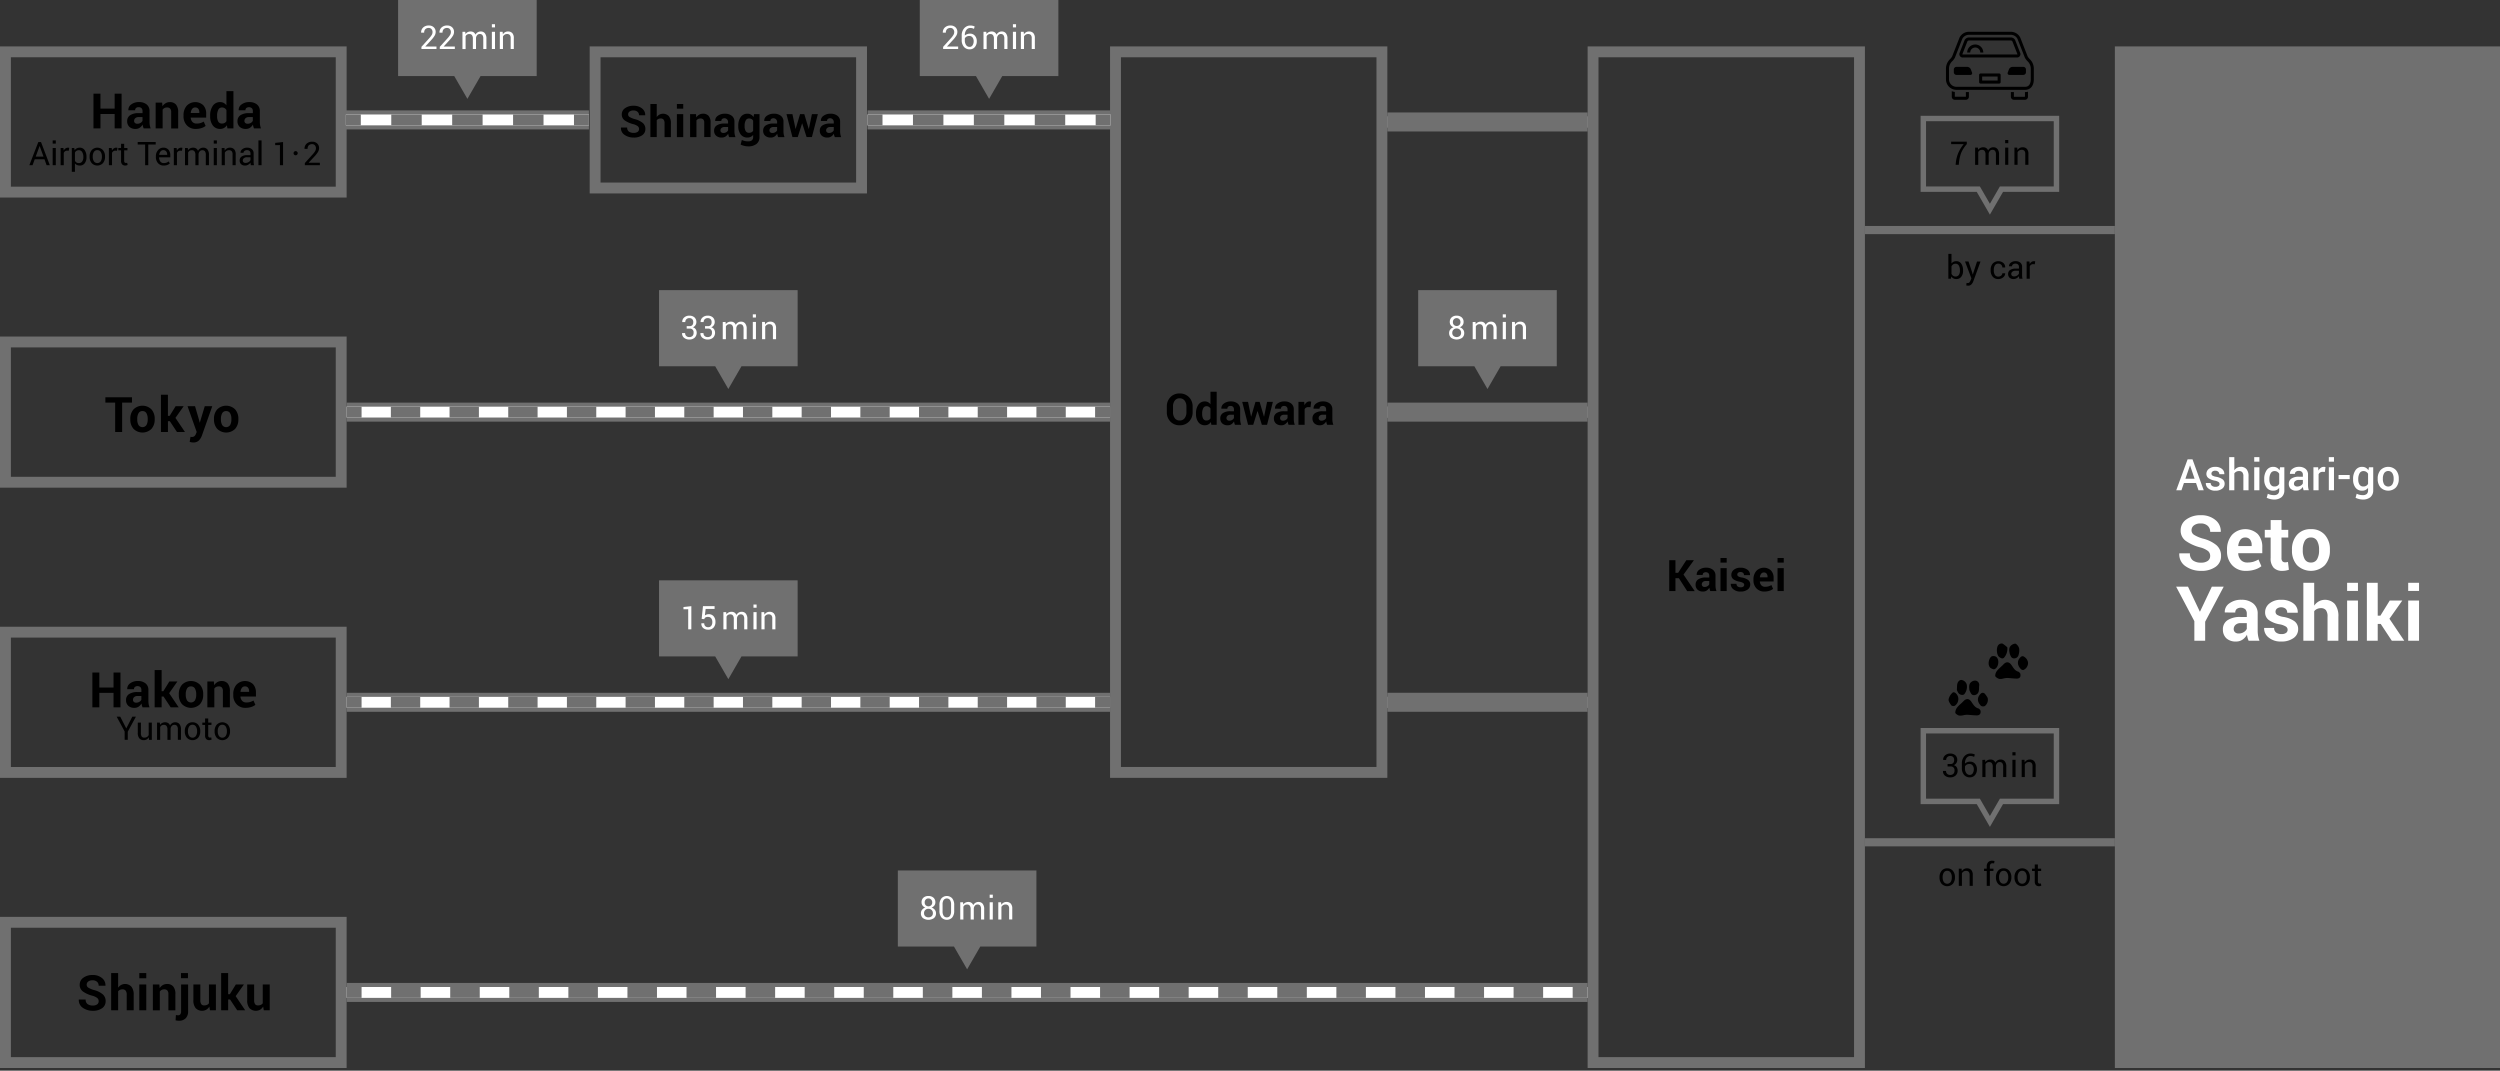 <svg xmlns="http://www.w3.org/2000/svg" viewBox="0 0 920 394"><rect x="0" y="0" width="920" height="394" fill="#333333" stroke="none"/><path d="M44.747 47.259H42.19v-5.317h-5.221v5.317H34.4v-12.8h2.567v5.5h5.223v-5.5h2.557zM52.877 47.259a5.317 5.317 0 01-.242-.685 4.8 4.8 0 01-.145-.739 3.542 3.542 0 01-1.042 1.152 2.6 2.6 0 01-1.542.457 3.211 3.211 0 01-2.3-.769 2.757 2.757 0 01-.808-2.1 2.51 2.51 0 011.076-2.167 5.39 5.39 0 013.142-.768h1.433v-.756a1.479 1.479 0 00-.36-1.063 1.4 1.4 0 00-1.064-.378 1.388 1.388 0 00-.962.3 1.068 1.068 0 00-.339.839l-2.478-.009-.009-.052a2.414 2.414 0 011.046-2.078 4.558 4.558 0 012.909-.875 4.253 4.253 0 012.769.865 3 3 0 011.063 2.466v3.928a7.462 7.462 0 00.1 1.257 6.392 6.392 0 00.321 1.169zm-2.347-1.714a2.2 2.2 0 001.2-.334 1.732 1.732 0 00.712-.773v-1.345h-1.429a1.718 1.718 0 00-1.239.408 1.332 1.332 0 00-.422.99.987.987 0 00.317.764 1.223 1.223 0 00.861.29zM59.671 37.749l.114 1.363a3.463 3.463 0 011.169-1.134 3.028 3.028 0 011.555-.4 2.859 2.859 0 012.25.905 4.18 4.18 0 01.809 2.839v5.941h-2.575v-5.95a1.93 1.93 0 00-.387-1.361 1.555 1.555 0 00-1.169-.4 1.977 1.977 0 00-.914.207 1.884 1.884 0 00-.677.586v6.915H57.28v-9.51zM72.054 47.444a4.281 4.281 0 01-3.287-1.319 4.711 4.711 0 01-1.231-3.348v-.352a5.2 5.2 0 011.164-3.489 4.343 4.343 0 016.113-.2 4.462 4.462 0 011.063 3.137v1.4H70.2l-.017.053a2.473 2.473 0 00.628 1.541 1.965 1.965 0 001.516.6 4.871 4.871 0 001.415-.172 6.42 6.42 0 001.231-.54l.694 1.586a4.732 4.732 0 01-1.52.79 6.591 6.591 0 01-2.093.313zm-.229-7.893a1.338 1.338 0 00-1.125.549 2.836 2.836 0 00-.509 1.433l.026.044h3.146v-.229a2.064 2.064 0 00-.382-1.306 1.381 1.381 0 00-1.156-.491zM77.336 42.583a6.176 6.176 0 01.971-3.63 3.155 3.155 0 012.738-1.379 2.665 2.665 0 011.283.307 3.083 3.083 0 011 .879v-5.212h2.575v13.711H83.7l-.211-1.16a3.163 3.163 0 01-1.059 1 2.822 2.822 0 01-1.4.343 3.216 3.216 0 01-2.72-1.283 5.479 5.479 0 01-.971-3.393zm2.557.187a3.913 3.913 0 00.422 1.975 1.465 1.465 0 001.371.721 1.991 1.991 0 00.967-.225 1.81 1.81 0 00.677-.659v-4.076a1.978 1.978 0 00-.673-.7 1.777 1.777 0 00-.953-.252 1.448 1.448 0 00-1.376.84 4.773 4.773 0 00-.435 2.192zM93.472 47.259a5.471 5.471 0 01-.241-.685 4.688 4.688 0 01-.145-.739 3.542 3.542 0 01-1.042 1.152 2.607 2.607 0 01-1.542.457 3.211 3.211 0 01-2.3-.769 2.758 2.758 0 01-.809-2.1 2.511 2.511 0 011.077-2.167 5.39 5.39 0 013.142-.768h1.433v-.756a1.475 1.475 0 00-.361-1.063 1.683 1.683 0 00-2.026-.075 1.071 1.071 0 00-.338.839l-2.478-.009-.009-.052a2.412 2.412 0 011.046-2.078 4.558 4.558 0 012.909-.875 4.251 4.251 0 012.768.865 3 3 0 011.064 2.466v3.928a7.462 7.462 0 00.1 1.257 6.236 6.236 0 00.321 1.169zm-2.346-1.714a2.2 2.2 0 001.2-.334 1.738 1.738 0 00.712-.773v-1.345h-1.429a1.718 1.718 0 00-1.239.408 1.332 1.332 0 00-.422.99.986.986 0 00.316.764 1.224 1.224 0 00.862.29z"/><path fill="#707070" d="M123.559 21.077v47.614H4V21.077h119.559m4-4H0v55.614h127.559V17.077z"/><path d="M438.885 151.671a4.77 4.77 0 01-1.324 3.461 4.581 4.581 0 01-3.442 1.367 4.521 4.521 0 01-3.414-1.367 4.794 4.794 0 01-1.312-3.461v-2.047a4.809 4.809 0 011.308-3.457 4.5 4.5 0 013.41-1.371 4.585 4.585 0 013.446 1.371 4.77 4.77 0 011.328 3.457zm-2.281-2.056a3.454 3.454 0 00-.664-2.184 2.19 2.19 0 00-1.829-.853 2.128 2.128 0 00-1.8.849 3.536 3.536 0 00-.641 2.188v2.066a3.543 3.543 0 00.649 2.207 2.137 2.137 0 001.8.854 2.174 2.174 0 001.828-.854 3.515 3.515 0 00.657-2.207zM440.127 152.179a5.494 5.494 0 01.863-3.226 2.8 2.8 0 012.434-1.227 2.372 2.372 0 011.141.273 2.751 2.751 0 01.89.782v-4.633h2.289v12.187h-1.961l-.183-1.035a2.8 2.8 0 01-.942.891 2.5 2.5 0 01-1.246.3 2.86 2.86 0 01-2.418-1.14 4.876 4.876 0 01-.863-3.016zm2.274.165a3.483 3.483 0 00.375 1.757 1.3 1.3 0 001.218.641 1.766 1.766 0 00.86-.2 1.591 1.591 0 00.6-.586v-3.623a1.776 1.776 0 00-.6-.625 1.588 1.588 0 00-.848-.223 1.287 1.287 0 00-1.223.747 4.234 4.234 0 00-.386 1.948zM454.471 156.335a4.646 4.646 0 01-.215-.609 4.252 4.252 0 01-.129-.656 3.133 3.133 0 01-.926 1.023 2.31 2.31 0 01-1.371.406 2.852 2.852 0 01-2.047-.683 2.45 2.45 0 01-.718-1.863 2.226 2.226 0 01.957-1.926 4.773 4.773 0 012.793-.684h1.273v-.672a1.317 1.317 0 00-.32-.945 1.248 1.248 0 00-.946-.336 1.235 1.235 0 00-.855.27.947.947 0 00-.3.746l-2.2-.008-.008-.047a2.149 2.149 0 01.93-1.848 4.052 4.052 0 012.586-.777 3.783 3.783 0 012.461.769 2.666 2.666 0 01.945 2.192v3.492a6.582 6.582 0 00.09 1.117 5.612 5.612 0 00.285 1.039zm-2.086-1.523a1.955 1.955 0 001.07-.3 1.543 1.543 0 00.633-.687v-1.2h-1.273a1.524 1.524 0 00-1.1.363 1.181 1.181 0 00-.375.879.88.88 0 00.281.68 1.091 1.091 0 00.764.265zM465.135 153.312h.047l1.1-5.43h2.14l-2.148 8.453h-1.904l-1.57-5.035h-.046l-1.571 5.031h-1.9l-2.149-8.453h2.141l1.117 5.414h.047l1.578-5.414h1.524zM474.2 156.335a4.8 4.8 0 01-.215-.609 4.374 4.374 0 01-.129-.656 3.133 3.133 0 01-.926 1.023 2.307 2.307 0 01-1.371.406 2.855 2.855 0 01-2.047-.683 2.45 2.45 0 01-.718-1.863 2.229 2.229 0 01.957-1.926 4.775 4.775 0 012.793-.684h1.273v-.672a1.313 1.313 0 00-.32-.945 1.248 1.248 0 00-.946-.336 1.235 1.235 0 00-.855.27.951.951 0 00-.3.746l-2.2-.008-.008-.047a2.149 2.149 0 01.93-1.848 4.054 4.054 0 012.586-.777 3.779 3.779 0 012.461.769 2.666 2.666 0 01.945 2.192v3.492a6.582 6.582 0 00.09 1.117 5.612 5.612 0 00.285 1.039zm-2.086-1.523a1.955 1.955 0 001.07-.3 1.543 1.543 0 00.633-.687v-1.2h-1.273a1.524 1.524 0 00-1.1.363 1.181 1.181 0 00-.375.879.88.88 0 00.281.68 1.091 1.091 0 00.762.265zM482.276 149.843l-.836-.023a1.516 1.516 0 00-.836.211 1.327 1.327 0 00-.5.593v5.711h-2.273v-8.453h2.117l.1 1.25a2.681 2.681 0 01.77-1.035 1.8 1.8 0 011.406-.344c.1.019.195.04.293.067zM488.393 156.335a4.8 4.8 0 01-.215-.609 4.5 4.5 0 01-.129-.656 3.13 3.13 0 01-.925 1.023 2.312 2.312 0 01-1.371.406 2.852 2.852 0 01-2.047-.683 2.447 2.447 0 01-.719-1.863 2.229 2.229 0 01.957-1.926 4.777 4.777 0 012.793-.684h1.273v-.672a1.313 1.313 0 00-.32-.945 1.495 1.495 0 00-1.8-.066.95.95 0 00-.3.746l-2.2-.008-.007-.047a2.146 2.146 0 01.929-1.848 4.056 4.056 0 012.586-.777 3.779 3.779 0 012.461.769 2.666 2.666 0 01.945 2.192v3.492a6.686 6.686 0 00.09 1.117 5.691 5.691 0 00.285 1.039zm-2.086-1.523a1.958 1.958 0 001.071-.3 1.546 1.546 0 00.632-.687v-1.2h-1.273a1.525 1.525 0 00-1.1.363 1.181 1.181 0 00-.375.879.877.877 0 00.282.68 1.087 1.087 0 00.763.265z"/><path fill="#707070" d="M506.542 21.076v261.17H412.5V21.076h94.047m4-4H408.5v269.17h102.042V17.076z"/><path d="M617.829 212.774h-1.266v4.75h-2.281v-11.375h2.281v4.651h.992l3.016-4.648h2.789l-3.828 5.3 4.133 6.078h-2.782zM629.391 217.524a4.868 4.868 0 01-.215-.61 4.323 4.323 0 01-.128-.656 3.158 3.158 0 01-.926 1.024 2.319 2.319 0 01-1.371.406A2.853 2.853 0 01624.7 217a2.447 2.447 0 01-.719-1.863 2.23 2.23 0 01.957-1.926 4.778 4.778 0 012.793-.683h1.273v-.672a1.314 1.314 0 00-.32-.946 1.495 1.495 0 00-1.8-.066.953.953 0 00-.3.746l-2.2-.008-.007-.047a2.147 2.147 0 01.929-1.847 4.05 4.05 0 012.586-.778 3.774 3.774 0 012.461.77 2.664 2.664 0 01.946 2.191v3.493a6.707 6.707 0 00.089 1.117 5.659 5.659 0 00.286 1.039zM627.3 216a1.95 1.95 0 001.071-.3 1.541 1.541 0 00.632-.687v-1.195h-1.273a1.525 1.525 0 00-1.1.363 1.178 1.178 0 00-.375.879.878.878 0 00.282.68 1.091 1.091 0 00.763.26zM635.423 207.047h-2.282v-1.711h2.282zm0 10.477h-2.282v-8.453h2.282zM641.868 215.2a.8.8 0 00-.363-.649 3.707 3.707 0 00-1.348-.484 5.434 5.434 0 01-2.262-.9 1.96 1.96 0 01-.762-1.629 2.329 2.329 0 01.918-1.856 3.727 3.727 0 012.457-.762 4.035 4.035 0 012.575.758 2.241 2.241 0 01.918 1.914l-.016.047h-2.2a1.117 1.117 0 00-.324-.828 1.558 1.558 0 00-1.821-.051.853.853 0 00-.316.676.768.768 0 00.332.641 3.629 3.629 0 001.348.445 5.459 5.459 0 012.32.918 2.018 2.018 0 01.758 1.668 2.217 2.217 0 01-.977 1.863 4.231 4.231 0 01-2.578.723 3.914 3.914 0 01-2.668-.856 2.389 2.389 0 01-.933-1.949l.015-.047h2.086a1.188 1.188 0 00.445.985 1.842 1.842 0 001.1.3 1.584 1.584 0 00.965-.25.806.806 0 00.331-.677zM649.29 217.688a3.807 3.807 0 01-2.922-1.172 4.186 4.186 0 01-1.094-2.977v-.312a4.627 4.627 0 011.035-3.1 3.859 3.859 0 015.434-.179 3.968 3.968 0 01.945 2.789v1.242h-5.047l-.015.047a2.192 2.192 0 00.558 1.369 1.747 1.747 0 001.348.537 4.411 4.411 0 001.258-.152 5.78 5.78 0 001.093-.481l.618 1.41a4.2 4.2 0 01-1.352.7 5.88 5.88 0 01-1.859.279zm-.2-7.016a1.186 1.186 0 00-1 .485 2.516 2.516 0 00-.454 1.273l.024.039h2.8v-.2a1.834 1.834 0 00-.34-1.16 1.226 1.226 0 00-1.033-.437zM656.415 207.047h-2.282v-1.711h2.282zm0 10.477h-2.282v-8.453h2.282z"/><path fill="#707070" d="M682.29 21.076v367.948h-94.047V21.076h94.047m4-4H584.243v375.948H686.29V17.076z"/><path d="M48.566 148.163h-3.622v10.82h-2.566v-10.82h-3.6v-1.977h9.791zM47.952 154.14a5.1 5.1 0 011.186-3.485 4.684 4.684 0 016.592 0 5.074 5.074 0 011.2 3.489v.185a5.091 5.091 0 01-1.19 3.494 4.7 4.7 0 01-6.592 0 5.087 5.087 0 01-1.191-3.494zm2.557.18a4.137 4.137 0 00.457 2.085 1.758 1.758 0 002.932 0 4.107 4.107 0 00.461-2.08v-.184a4.048 4.048 0 00-.466-2.062 1.575 1.575 0 00-1.468-.8 1.555 1.555 0 00-1.454.8 4.09 4.09 0 00-.462 2.058zM62.5 155h-.7v3.982h-2.573v-13.71h2.567v7.778h.632l2.206-3.577H67.6l-3.041 4.307 3.507 5.2h-2.941zM73.377 154.993l.105.527h.053l1.819-6.047h2.76l-3.858 10.934a5.047 5.047 0 01-1.1 1.718 2.821 2.821 0 01-2.083.7 3.227 3.227 0 01-.6-.053q-.277-.052-.673-.15l.3-1.872.246.036a1.94 1.94 0 00.238.017 1.4 1.4 0 00.975-.311 2.063 2.063 0 00.528-.779l.3-.738-3.375-9.5h2.76zM78.747 154.14a5.1 5.1 0 011.186-3.485 4.684 4.684 0 016.592 0 5.074 5.074 0 011.195 3.489v.185a5.087 5.087 0 01-1.191 3.494 4.7 4.7 0 01-6.591 0 5.087 5.087 0 01-1.191-3.494zm2.557.18a4.137 4.137 0 00.457 2.085 1.758 1.758 0 002.932 0 4.107 4.107 0 00.461-2.08v-.184a4.048 4.048 0 00-.466-2.062 1.575 1.575 0 00-1.468-.8 1.555 1.555 0 00-1.454.8 4.09 4.09 0 00-.462 2.058zM44.334 260.3h-2.558v-5.317h-5.221v5.317h-2.566v-12.8h2.566v5.5h5.221v-5.5h2.558zM52.463 260.3a5.473 5.473 0 01-.242-.685 4.927 4.927 0 01-.145-.739 3.539 3.539 0 01-1.041 1.152 2.608 2.608 0 01-1.543.457 3.208 3.208 0 01-2.3-.769 2.758 2.758 0 01-.809-2.1 2.508 2.508 0 011.077-2.166 5.38 5.38 0 013.142-.769h1.432v-.756a1.479 1.479 0 00-.36-1.063 1.683 1.683 0 00-2.026-.075 1.071 1.071 0 00-.338.839l-2.479-.009-.009-.052a2.414 2.414 0 011.046-2.078 4.561 4.561 0 012.91-.875 4.252 4.252 0 012.768.865 3 3 0 011.064 2.466v3.928a7.359 7.359 0 00.1 1.257 6.309 6.309 0 00.32 1.169zm-2.347-1.714a2.2 2.2 0 001.2-.334 1.732 1.732 0 00.712-.773v-1.345H50.6a1.718 1.718 0 00-1.239.408 1.328 1.328 0 00-.422.99.986.986 0 00.316.764 1.223 1.223 0 00.861.29zM60.18 256.319h-.7v3.981h-2.57v-13.711h2.567v7.779h.633l2.206-3.578h2.97l-3.041 4.31 3.507 5.2h-2.944zM65.8 255.457a5.105 5.105 0 011.187-3.485 4.685 4.685 0 016.591 0 5.076 5.076 0 011.2 3.489v.185a5.083 5.083 0 01-1.191 3.494 4.7 4.7 0 01-6.592 0 5.083 5.083 0 01-1.191-3.494zm2.558.18a4.124 4.124 0 00.457 2.085 1.757 1.757 0 002.931 0 4.1 4.1 0 00.461-2.08v-.184a4.051 4.051 0 00-.466-2.062 1.576 1.576 0 00-1.467-.8 1.559 1.559 0 00-1.455.8 4.093 4.093 0 00-.461 2.058zM78.7 250.79l.115 1.363a3.463 3.463 0 011.169-1.134 3.025 3.025 0 011.555-.4 2.859 2.859 0 012.25.905 4.18 4.18 0 01.809 2.839v5.937h-2.577v-5.946a1.93 1.93 0 00-.387-1.361 1.557 1.557 0 00-1.169-.4 1.974 1.974 0 00-.914.207 1.876 1.876 0 00-.677.586v6.914h-2.566v-9.51zM90.362 260.485a4.281 4.281 0 01-3.287-1.319 4.715 4.715 0 01-1.231-3.348v-.352a5.2 5.2 0 011.165-3.489 4.343 4.343 0 016.113-.2 4.462 4.462 0 011.063 3.137v1.4h-5.678l-.017.053a2.473 2.473 0 00.628 1.541 1.965 1.965 0 001.516.6 4.871 4.871 0 001.415-.172 6.42 6.42 0 001.231-.54l.694 1.586a4.721 4.721 0 01-1.52.79 6.587 6.587 0 01-2.092.313zm-.229-7.893a1.338 1.338 0 00-1.125.545 2.836 2.836 0 00-.509 1.433l.026.044h3.147v-.229a2.064 2.064 0 00-.383-1.306 1.381 1.381 0 00-1.156-.487zM36.31 368.448a1.488 1.488 0 00-.523-1.187 5.3 5.3 0 00-1.833-.844 10.437 10.437 0 01-3.454-1.564 2.966 2.966 0 01-1.169-2.479 3.072 3.072 0 011.341-2.571 5.585 5.585 0 013.423-1 5.147 5.147 0 013.436 1.12 3.358 3.358 0 011.284 2.765l-.018.053H36.31a1.865 1.865 0 00-.594-1.437 2.358 2.358 0 00-1.665-.55 2.465 2.465 0 00-1.591.457 1.441 1.441 0 00-.562 1.169 1.255 1.255 0 00.6 1.069 8.32 8.32 0 002.078.882 8.063 8.063 0 013.208 1.556 3.231 3.231 0 011.09 2.54 3.042 3.042 0 01-1.3 2.593 5.665 5.665 0 01-3.424.949 6.24 6.24 0 01-3.647-1.077A3.363 3.363 0 0129 367.876l.018-.052h2.5a1.968 1.968 0 00.7 1.674 3.144 3.144 0 001.946.532 2.563 2.563 0 001.6-.431 1.385 1.385 0 00.546-1.151zM43.472 363.482a3.26 3.26 0 011.1-1.015 3.167 3.167 0 013.775.623 4.62 4.62 0 01.848 3.055v5.642h-2.567v-5.672a2.451 2.451 0 00-.392-1.573 1.438 1.438 0 00-1.164-.463 2.179 2.179 0 00-.932.19 1.783 1.783 0 00-.668.533v6.985h-2.566v-13.71h2.566zM53.826 360h-2.567v-1.924h2.567zm0 11.786h-2.567v-9.509h2.567zM58.642 362.278l.115 1.362a3.488 3.488 0 011.168-1.134 3.041 3.041 0 011.556-.4 2.862 2.862 0 012.25.905 4.181 4.181 0 01.809 2.839v5.941h-2.575v-5.946a1.932 1.932 0 00-.387-1.361 1.557 1.557 0 00-1.169-.4 1.987 1.987 0 00-.914.207 1.876 1.876 0 00-.677.586v6.915h-2.566v-9.509zM69.224 362.278v9.861a3.546 3.546 0 01-.887 2.58 3.294 3.294 0 01-2.47.909 5.254 5.254 0 01-.642-.035 5.189 5.189 0 01-.615-.114l.123-1.96a3.428 3.428 0 00.4.079 3.273 3.273 0 00.431.026.954.954 0 00.8-.364 1.835 1.835 0 00.281-1.121v-9.861zm-.052-2.294H66.6v-1.907h2.576zM77.038 370.416a3.2 3.2 0 01-1.116 1.152 3.294 3.294 0 01-3.907-.558 4.44 4.44 0 01-.848-2.993v-5.739h2.557v5.769a2.464 2.464 0 00.352 1.494 1.232 1.232 0 001.037.453 2.557 2.557 0 001.055-.2 1.768 1.768 0 00.72-.586v-6.932h2.567v9.509h-2.189zM84.658 367.806h-.7v3.981h-2.57v-13.71h2.567v7.778h.633l2.206-3.577h2.97l-3.041 4.306 3.507 5.2h-2.944zM96.84 370.416a3.2 3.2 0 01-1.117 1.152 3.292 3.292 0 01-3.906-.558 4.44 4.44 0 01-.849-2.993v-5.739h2.558v5.769a2.464 2.464 0 00.352 1.494 1.232 1.232 0 001.037.453 2.552 2.552 0 001.054-.2 1.771 1.771 0 00.721-.586v-6.932h2.567v9.509h-2.189z"/><path fill="#707070" d="M123.559 341.411v47.614H4v-47.614h119.559m4-4H0v55.614h127.559v-55.614zM778.269 17.076h141.732v375.948H778.269z"/><path d="M735.126 29.649h-5.693v-1.494h5.693zm.558-2.609h-6.809a.557.557 0 00-.557.558v2.608a.557.557 0 00.557.558h6.809a.557.557 0 00.557-.558V27.6a.557.557 0 00-.557-.56zM726.89 17.489a1.853 1.853 0 011.851 1.851h1.115a2.966 2.966 0 00-5.932 0h1.115a1.854 1.854 0 011.851-1.851zM745.187 33.88v1.73l-4.068.005V33.88h-1.115v1.735a1.111 1.111 0 001.111 1.109h4.072a1.111 1.111 0 001.111-1.109v-1.864a4.349 4.349 0 01-1.072.129zM723.443 35.61h-4.069v-1.772a4.678 4.678 0 01-1.115-.29v2.066a1.112 1.112 0 001.111 1.11h4.073a1.111 1.111 0 001.11-1.11V33.88h-1.113z"/><path d="M722.165 19.9L724 15.214a.692.692 0 01.578-.313h15.4a.692.692 0 01.578.312L742.4 19.9a.092.092 0 01-.012.1.089.089 0 01-.086.045h-20.039a.089.089 0 01-.087-.046.087.087 0 01-.011-.099zm.1 1.258H742.3a1.22 1.22 0 001.136-1.665l-1.854-4.734a.682.682 0 00-.037-.077 1.811 1.811 0 00-1.562-.9h-15.4a1.812 1.812 0 00-1.562.9.54.54 0 00-.036.077l-1.859 4.741a1.221 1.221 0 001.137 1.665zM725.264 25.517a1.5 1.5 0 00-1.307-.907h-3.982a.972.972 0 00-.969.968V26.6a.972.972 0 00.969.969h5.087a.628.628 0 00.629-.907zM744.585 24.61H740.6a1.5 1.5 0 00-1.308.907l-.427 1.142a.629.629 0 00.63.907h5.087a.971.971 0 00.968-.969v-1.019a.971.971 0 00-.965-.968z"/><path d="M747.329 29.19c0 .83-.2 2.76-2.1 2.76H719.99a2.763 2.763 0 01-2.76-2.76v-4.063a3.757 3.757 0 011.268-2.669 5.726 5.726 0 00.89-1.193.484.484 0 00.021-.047l2.7-6.9a2.763 2.763 0 012.469-1.505h15.4a2.763 2.763 0 012.469 1.505l2.7 6.9.021.047a5.762 5.762 0 00.89 1.193 3.755 3.755 0 011.268 2.669zm-1.151-8.405l-2.7-6.9a.348.348 0 00-.021-.048 3.871 3.871 0 00-3.477-2.137h-15.4a3.871 3.871 0 00-3.476 2.141.348.348 0 00-.021.048l-2.7 6.9a5.155 5.155 0 01-.717.933 4.836 4.836 0 00-1.549 3.409v4.059a3.879 3.879 0 003.875 3.875h25.238c1.984 0 3.216-1.485 3.216-3.875v-4.063a4.836 4.836 0 00-1.549-3.409 5.155 5.155 0 01-.719-.933z"/><g><path fill="#707070" d="M315.051 21.076v46.108H221V21.076h94.048m4-4H217v54.108h102.051V17.076z"/><path d="M235.163 47.488a1.309 1.309 0 00-.476-1.055 4.856 4.856 0 00-1.668-.75 9.612 9.612 0 01-3.142-1.391 2.609 2.609 0 01-1.064-2.2 2.71 2.71 0 011.219-2.285 5.166 5.166 0 013.115-.887 4.753 4.753 0 013.127 1 2.959 2.959 0 011.168 2.457l-.016.047h-2.263a1.639 1.639 0 00-.54-1.277 2.181 2.181 0 00-1.515-.488 2.277 2.277 0 00-1.448.406 1.269 1.269 0 00-.512 1.039 1.109 1.109 0 00.548.949 7.69 7.69 0 001.891.785 7.408 7.408 0 012.919 1.383 2.843 2.843 0 01.992 2.258 2.684 2.684 0 01-1.18 2.3 5.245 5.245 0 01-3.115.843 5.784 5.784 0 01-3.319-.957 2.966 2.966 0 01-1.375-2.683l.016-.047h2.275a1.731 1.731 0 00.636 1.488 2.91 2.91 0 001.771.473 2.374 2.374 0 001.456-.383 1.221 1.221 0 00.5-1.025zM241.68 43.074a2.946 2.946 0 011-.9 2.934 2.934 0 013.435.555 4.032 4.032 0 01.772 2.715v5.015h-2.335v-5.046a2.144 2.144 0 00-.356-1.4 1.325 1.325 0 00-1.06-.411 2.02 2.02 0 00-.847.168 1.61 1.61 0 00-.608.474v6.209h-2.335V38.269h2.335zM251.428 39.98h-2.335v-1.711h2.335zm0 10.476h-2.335V42h2.335zM256.138 42l.1 1.211a3.135 3.135 0 011.064-1.008 2.814 2.814 0 011.415-.359 2.635 2.635 0 012.047.8 3.653 3.653 0 01.736 2.523v5.281h-2.343v-5.277a1.689 1.689 0 00-.352-1.21 1.438 1.438 0 00-1.064-.356 1.839 1.839 0 00-.831.183 1.7 1.7 0 00-.616.522v6.146h-2.335V42zM268.326 50.456a4.515 4.515 0 01-.22-.609 4.033 4.033 0 01-.132-.656 3.166 3.166 0 01-.948 1.023 2.406 2.406 0 01-1.4.406 2.966 2.966 0 01-2.1-.683 2.421 2.421 0 01-.735-1.863 2.212 2.212 0 01.979-1.926 4.979 4.979 0 012.859-.684h1.3v-.672a1.359 1.359 0 00-2.172-1.011.938.938 0 00-.307.746l-2.256-.008-.007-.047a2.128 2.128 0 01.951-1.848 4.217 4.217 0 012.647-.777 3.926 3.926 0 012.519.77 2.636 2.636 0 01.968 2.191V48.3a6.475 6.475 0 00.092 1.117 5.413 5.413 0 00.292 1.039zm-2.135-1.523a2.038 2.038 0 001.1-.3 1.561 1.561 0 00.648-.687v-1.2h-1.3a1.575 1.575 0 00-1.127.364 1.165 1.165 0 00-.384.878.871.871 0 00.287.68 1.136 1.136 0 00.776.265zM271.684 46.3a5.364 5.364 0 01.892-3.226 2.913 2.913 0 012.5-1.227 2.5 2.5 0 011.28.32 2.848 2.848 0 01.943.914l.184-1.081h2.017v8.414a3.1 3.1 0 01-1.108 2.551 4.749 4.749 0 01-3.083.9 6 6 0 01-1.391-.175 6.555 6.555 0 01-1.36-.481l.432-1.7a5.506 5.506 0 001.092.379 5.349 5.349 0 001.211.129 2.122 2.122 0 001.412-.391 1.526 1.526 0 00.451-1.218v-.766a2.605 2.605 0 01-.9.726 2.715 2.715 0 01-1.192.25 2.97 2.97 0 01-2.483-1.144 4.767 4.767 0 01-.892-3.012zm2.336.165a3.426 3.426 0 00.383 1.757 1.344 1.344 0 001.248.641 1.962 1.962 0 00.908-.193 1.481 1.481 0 00.595-.562v-3.694a1.593 1.593 0 00-.595-.6 1.768 1.768 0 00-.892-.212 1.318 1.318 0 00-1.251.747 4.151 4.151 0 00-.4 1.948zM286.367 50.456a4.806 4.806 0 01-.22-.609 4.258 4.258 0 01-.132-.656 3.152 3.152 0 01-.947 1.023 2.407 2.407 0 01-1.4.406 2.961 2.961 0 01-2.095-.683 2.418 2.418 0 01-.736-1.863 2.211 2.211 0 01.98-1.926 4.979 4.979 0 012.859-.684h1.3v-.672a1.358 1.358 0 00-2.171-1.011.939.939 0 00-.308.746l-2.255-.008-.008-.047a2.129 2.129 0 01.952-1.848 4.213 4.213 0 012.647-.777 3.926 3.926 0 012.519.77 2.636 2.636 0 01.968 2.191V48.3a6.478 6.478 0 00.091 1.117 5.561 5.561 0 00.292 1.039zm-2.135-1.523a2.038 2.038 0 001.095-.3 1.555 1.555 0 00.648-.687v-1.2h-1.3a1.579 1.579 0 00-1.128.364 1.165 1.165 0 00-.384.878.868.868 0 00.288.68 1.131 1.131 0 00.781.265zM297.611 47.433h.048L298.787 42h2.191l-2.2 8.453h-1.952l-1.607-5.031h-.048l-1.607 5.031h-1.944L289.422 42h2.191l1.144 5.414h.048L294.42 42h1.56zM307.216 50.456a4.656 4.656 0 01-.22-.609 4.033 4.033 0 01-.132-.656 3.166 3.166 0 01-.948 1.023 2.4 2.4 0 01-1.4.406 2.961 2.961 0 01-2.095-.683 2.418 2.418 0 01-.736-1.863 2.212 2.212 0 01.979-1.926 4.982 4.982 0 012.859-.684h1.3v-.672a1.359 1.359 0 00-2.172-1.011.938.938 0 00-.307.746l-2.255-.008-.008-.047a2.128 2.128 0 01.951-1.848 4.217 4.217 0 012.647-.777 3.924 3.924 0 012.519.77 2.636 2.636 0 01.968 2.191V48.3a6.475 6.475 0 00.092 1.117 5.486 5.486 0 00.292 1.039zm-2.135-1.523a2.038 2.038 0 001.095-.3 1.561 1.561 0 00.648-.687v-1.2h-1.3a1.578 1.578 0 00-1.127.364 1.165 1.165 0 00-.384.878.868.868 0 00.288.68 1.131 1.131 0 00.78.265z"/></g><path fill="#707070" d="M123.559 127.855v47.614H4v-47.614h119.559m4-4H0v55.614h127.559v-55.614zM123.559 234.633v47.614H4v-47.614h119.559m4-4H0v55.614h127.559v-55.614z"/><g fill="#fff"><path d="M808.141 177.75h-4.453l-.906 2.657h-1.922l4.18-11.375h1.8l4.132 11.375h-1.932zm-3.906-1.586h3.365l-1.648-4.859h-.047zM816.8 178.11a.883.883 0 00-.375-.727 3.754 3.754 0 00-1.4-.508 5.8 5.8 0 01-2.293-.91 1.908 1.908 0 01-.777-1.6 2.288 2.288 0 01.9-1.813 3.572 3.572 0 012.367-.75 3.7 3.7 0 012.457.762 2.257 2.257 0 01.872 1.887l-.016.047h-1.82a1.191 1.191 0 00-.4-.9 1.531 1.531 0 00-1.094-.375 1.561 1.561 0 00-1.046.309.957.957 0 00-.36.754.846.846 0 00.34.707 3.662 3.662 0 001.379.464 5.821 5.821 0 012.363.926 1.954 1.954 0 01.77 1.629 2.215 2.215 0 01-.942 1.852 4.017 4.017 0 01-2.48.711 3.791 3.791 0 01-2.6-.844 2.385 2.385 0 01-.906-1.938l.016-.046h1.765a1.268 1.268 0 00.532 1.07 2.14 2.14 0 001.218.336 1.951 1.951 0 001.133-.281.883.883 0 00.397-.762zM822.243 173.047a3.028 3.028 0 011.027-.922 2.775 2.775 0 011.34-.328 2.66 2.66 0 012.1.848 3.844 3.844 0 01.754 2.613v5.149h-1.9v-5.164a2.145 2.145 0 00-.4-1.446 1.522 1.522 0 00-1.2-.445 2.125 2.125 0 00-1 .23 2.055 2.055 0 00-.73.637v6.188h-1.9v-12.188h1.9zM831.454 169.883h-1.9v-1.664h1.9zm0 10.524h-1.9v-8.454h1.9zM833.235 176.3a5.5 5.5 0 01.883-3.258 2.842 2.842 0 012.453-1.242 2.676 2.676 0 011.332.324 2.819 2.819 0 01.973.934l.187-1.1h1.578v8.454a3.19 3.19 0 01-1.008 2.523 4.176 4.176 0 01-2.859.891 5.614 5.614 0 01-1.332-.176 6.221 6.221 0 01-1.293-.465l.406-1.492a4.629 4.629 0 001.035.379 4.97 4.97 0 001.168.136 2.169 2.169 0 001.508-.441 1.761 1.761 0 00.477-1.355v-.868a2.654 2.654 0 01-.942.77 2.828 2.828 0 01-1.246.262 2.92 2.92 0 01-2.437-1.133 4.7 4.7 0 01-.883-2.977zm1.9.164a3.326 3.326 0 00.465 1.864 1.611 1.611 0 001.442.7 1.945 1.945 0 001.027-.254 1.878 1.878 0 00.676-.731v-3.7a2.022 2.022 0 00-.684-.722 1.847 1.847 0 00-1-.262 1.561 1.561 0 00-1.449.82 4.225 4.225 0 00-.473 2.125zM847.727 180.407a7.214 7.214 0 01-.168-.625 4.6 4.6 0 01-.09-.61 3.338 3.338 0 01-1.027 1 2.607 2.607 0 01-1.426.4 2.811 2.811 0 01-2.027-.68 2.465 2.465 0 01-.707-1.867 2.205 2.205 0 01.969-1.91 4.672 4.672 0 012.726-.684h1.477v-.742a1.37 1.37 0 00-.391-1.039 1.551 1.551 0 00-1.117-.375 1.582 1.582 0 00-1.031.312.993.993 0 00-.383.8H842.7l-.008-.047a2.1 2.1 0 01.894-1.773 3.791 3.791 0 012.473-.774 3.617 3.617 0 012.383.75 2.64 2.64 0 01.906 2.156v3.758a6.908 6.908 0 00.071 1 5.274 5.274 0 00.226.942zm-2.328-1.36a2.39 2.39 0 001.293-.359 1.807 1.807 0 00.762-.82v-1.25h-1.508a1.9 1.9 0 00-1.3.41 1.246 1.246 0 00-.469.965.983.983 0 00.317.769 1.3 1.3 0 00.906.285zM855.555 173.664l-.812-.031a1.7 1.7 0 00-.926.235 1.545 1.545 0 00-.574.664v5.875h-1.9v-8.454h1.735l.125 1.227a2.72 2.72 0 01.824-1.016 1.918 1.918 0 011.16-.367 1.694 1.694 0 01.32.028 2.3 2.3 0 01.274.066zM858.907 169.883h-1.9v-1.664h1.9zm0 10.524h-1.9v-8.454h1.9zM864.688 176.328h-4.1v-1.523h4.1zM865.938 176.3a5.5 5.5 0 01.883-3.258 2.842 2.842 0 012.453-1.242 2.676 2.676 0 011.332.324 2.819 2.819 0 01.973.934l.187-1.1h1.578v8.454a3.193 3.193 0 01-1.007 2.523 4.179 4.179 0 01-2.86.891 5.614 5.614 0 01-1.332-.176 6.242 6.242 0 01-1.293-.465l.406-1.492a4.62 4.62 0 001.036.379 4.964 4.964 0 001.168.136 2.167 2.167 0 001.507-.441 1.761 1.761 0 00.477-1.355v-.868a2.66 2.66 0 01-.941.77 2.835 2.835 0 01-1.247.262 2.92 2.92 0 01-2.437-1.133 4.7 4.7 0 01-.883-2.977zm1.9.164a3.326 3.326 0 00.464 1.864 1.611 1.611 0 001.442.7 1.945 1.945 0 001.027-.254 1.878 1.878 0 00.676-.731v-3.7a2.022 2.022 0 00-.684-.722 1.847 1.847 0 00-1-.262 1.561 1.561 0 00-1.449.82 4.225 4.225 0 00-.472 2.125zM874.993 176.1a4.609 4.609 0 011.031-3.094 3.945 3.945 0 015.688 0 4.567 4.567 0 011.039 3.094v.164a4.589 4.589 0 01-1.039 3.109 3.971 3.971 0 01-5.688-.007 4.6 4.6 0 01-1.031-3.1zm1.9.16a3.76 3.76 0 00.485 2.013 1.828 1.828 0 002.984 0 3.68 3.68 0 00.5-2.013v-.16a3.626 3.626 0 00-.5-1.989 1.806 1.806 0 00-2.984 0 3.729 3.729 0 00-.485 1.989z"/><g><path d="M813.34 204.6a2.312 2.312 0 00-.813-1.846 8.216 8.216 0 00-2.851-1.312 16.231 16.231 0 01-5.373-2.434 4.609 4.609 0 01-1.818-3.855 4.774 4.774 0 012.085-4 8.685 8.685 0 015.33-1.553 8 8 0 015.346 1.743 5.218 5.218 0 012 4.3l-.027.082h-3.87a2.9 2.9 0 00-.922-2.235 3.671 3.671 0 00-2.591-.855 3.828 3.828 0 00-2.475.711 2.241 2.241 0 00-.875 1.818 1.954 1.954 0 00.937 1.662 13.018 13.018 0 003.233 1.374 12.55 12.55 0 014.99 2.419 5.031 5.031 0 011.7 3.952 4.731 4.731 0 01-2.017 4.033 8.811 8.811 0 01-5.325 1.476 9.725 9.725 0 01-5.674-1.674 5.234 5.234 0 01-2.352-4.7l.028-.082h3.883a3.064 3.064 0 001.087 2.6 4.9 4.9 0 003.028.827 3.988 3.988 0 002.488-.67 2.154 2.154 0 00.848-1.781zM826.575 210.08a6.66 6.66 0 01-5.113-2.05 7.331 7.331 0 01-1.914-5.209v-.547a8.092 8.092 0 011.811-5.428 6.754 6.754 0 019.509-.314 6.947 6.947 0 011.654 4.88v2.174h-8.832l-.027.082a3.837 3.837 0 00.977 2.4A3.057 3.057 0 00827 207a7.711 7.711 0 002.2-.266 10.113 10.113 0 001.914-.841l1.08 2.467a7.359 7.359 0 01-2.365 1.229 10.254 10.254 0 01-3.254.491zm-.356-12.277a2.078 2.078 0 00-1.75.848 4.42 4.42 0 00-.793 2.228l.041.069h4.895v-.356a3.2 3.2 0 00-.595-2.03 2.143 2.143 0 00-1.798-.762zM839.59 191.377V195h2.489v2.8h-2.489v7.533a1.741 1.741 0 00.356 1.231 1.267 1.267 0 00.957.369 3.773 3.773 0 00.54-.034 4.932 4.932 0 00.526-.116l.342 2.884a7.929 7.929 0 01-1.176.308 7.11 7.11 0 01-1.244.1 4.252 4.252 0 01-3.178-1.134 4.972 4.972 0 01-1.115-3.6V197.8h-2.16V195h2.16v-3.623zM843.447 202.26a7.936 7.936 0 011.846-5.421 6.432 6.432 0 015.113-2.112 6.506 6.506 0 015.141 2.1 7.9 7.9 0 011.859 5.428v.287a7.907 7.907 0 01-1.853 5.435 7.314 7.314 0 01-10.254 0 7.911 7.911 0 01-1.852-5.435zm3.978.28a6.432 6.432 0 00.711 3.243 2.456 2.456 0 002.3 1.221 2.431 2.431 0 002.263-1.228 6.385 6.385 0 00.718-3.236v-.287a6.3 6.3 0 00-.725-3.208 2.452 2.452 0 00-2.283-1.242 2.424 2.424 0 00-2.263 1.249 6.376 6.376 0 00-.718 3.2zM809.526 225.061h.082l4.348-9.174h4.375l-6.831 12.906v7h-3.979v-7.205l-6.713-12.7h4.375zM827.492 235.793a8.212 8.212 0 01-.376-1.066 7.46 7.46 0 01-.226-1.149 5.49 5.49 0 01-1.62 1.791 4.047 4.047 0 01-2.4.711 4.993 4.993 0 01-3.582-1.2 4.286 4.286 0 01-1.258-3.261 3.9 3.9 0 011.675-3.37 8.359 8.359 0 014.887-1.2h2.229v-1.176a2.3 2.3 0 00-.561-1.654 2.615 2.615 0 00-3.151-.116 1.662 1.662 0 00-.526 1.305l-3.856-.013-.013-.082a3.757 3.757 0 011.626-3.234 7.093 7.093 0 014.526-1.36 6.6 6.6 0 014.306 1.347 4.66 4.66 0 011.655 3.835v6.111a11.644 11.644 0 00.157 1.955 9.892 9.892 0 00.5 1.818zm-3.651-2.666a3.429 3.429 0 001.874-.519 2.708 2.708 0 001.107-1.2v-2.092h-2.229a2.662 2.662 0 00-1.927.636 2.059 2.059 0 00-.657 1.538 1.534 1.534 0 00.493 1.189 1.9 1.9 0 001.339.448zM841.847 231.719a1.4 1.4 0 00-.635-1.135 6.48 6.48 0 00-2.359-.847 9.51 9.51 0 01-3.958-1.579 3.432 3.432 0 01-1.333-2.851 4.073 4.073 0 011.607-3.247 6.518 6.518 0 014.3-1.333 7.058 7.058 0 014.5 1.326 3.916 3.916 0 011.607 3.35l-.028.082H841.7a1.952 1.952 0 00-.567-1.449 2.72 2.72 0 00-3.186-.089 1.49 1.49 0 00-.554 1.182 1.346 1.346 0 00.581 1.121 6.354 6.354 0 002.359.78 9.543 9.543 0 014.06 1.606 3.532 3.532 0 011.326 2.919 3.885 3.885 0 01-1.709 3.261 7.4 7.4 0 01-4.511 1.264 6.856 6.856 0 01-4.669-1.5 4.183 4.183 0 01-1.634-3.411l.027-.082h3.651a2.076 2.076 0 00.779 1.723 3.221 3.221 0 001.928.533 2.77 2.77 0 001.688-.437 1.41 1.41 0 00.578-1.187zM851.624 222.873a5.08 5.08 0 011.709-1.579 4.927 4.927 0 015.872.971 7.173 7.173 0 011.319 4.751v8.777h-3.992v-8.825a3.812 3.812 0 00-.609-2.445 2.237 2.237 0 00-1.811-.72 3.384 3.384 0 00-1.449.3 2.765 2.765 0 00-1.039.829v10.866h-3.992v-21.333h3.992zM867.729 217.459h-3.992v-2.994h3.992zm0 18.334h-3.992V221h3.992zM876.1 229.6H875v6.193h-3.99v-21.328H875v12.1h.984l3.435-5.565h4.621l-4.731 6.7 5.455 8.093h-4.58zM890.206 217.459h-3.992v-2.994h3.992zm0 18.334h-3.992V221h3.992z"/></g></g><g><path fill="#707070" d="M127.559 148.162h280.936v7H127.559z"/><path fill="#fff" d="M127.559 149.662h280.936v4H127.559z"/><g fill="#707070"><path d="M127.559 149.662h5.5v4h-5.5zM392.2 153.662h-10.8v-4h10.8zm-21.595 0h-10.8v-4h10.8zm-21.6 0h-10.8v-4h10.8zm-21.595 0h-10.8v-4h10.8zm-21.6 0h-10.8v-4h10.8zm-21.595 0h-10.8v-4h10.8zm-21.594 0h-10.8v-4h10.8zm-21.6 0h-10.8v-4h10.8zm-21.594 0h-10.8v-4h10.8zm-21.595 0h-10.8v-4h10.8zm-21.595 0h-10.8v-4h10.8zm-21.595 0h-10.8v-4h10.8zM402.995 149.662h5.5v4h-5.5z"/></g></g><g><path fill="#707070" d="M319.262 40.63h89.444v7h-89.444z"/><path fill="#fff" d="M319.262 42.13h89.444v4h-89.444z"/><g fill="#707070"><path d="M319.262 42.13h5.5v4h-5.5zM392 46.13h-11.206v-4H392zm-22.413 0h-11.205v-4h11.206zm-22.413 0h-11.205v-4h11.206zM403.207 42.13h5.5v4h-5.5z"/></g></g><path fill="#707070" d="M127.278 40.63h89.444v7h-89.444z"/><path fill="#fff" d="M127.278 42.13h89.444v4h-89.444z"/><g fill="#707070"><path d="M127.278 42.13h5.5v4h-5.5zM200.017 46.13H188.81v-4h11.207zm-22.413 0H166.4v-4h11.2zm-22.412 0h-11.207v-4h11.207zM211.223 42.13h5.5v4h-5.5z"/></g><g><path fill="#707070" d="M127.559 254.94h280.936v7H127.559z"/><path fill="#fff" d="M127.559 256.44h280.936v4H127.559z"/><g fill="#707070"><path d="M127.559 256.44h5.5v4h-5.5zM392.2 260.44h-10.8v-4h10.8zm-21.595 0h-10.8v-4h10.8zm-21.6 0h-10.8v-4h10.8zm-21.595 0h-10.8v-4h10.8zm-21.6 0h-10.8v-4h10.8zm-21.595 0h-10.8v-4h10.8zm-21.594 0h-10.8v-4h10.8zm-21.6 0h-10.8v-4h10.8zm-21.594 0h-10.8v-4h10.8zm-21.595 0h-10.8v-4h10.8zm-21.595 0h-10.8v-4h10.8zm-21.595 0h-10.8v-4h10.8zM402.995 256.44h5.5v4h-5.5z"/></g></g><g><path fill="#707070" d="M127.559 361.716h456.684v7H127.559z"/><path fill="#fff" d="M127.559 363.216h456.684v4H127.559z"/><g fill="#707070"><path d="M127.559 363.216h5.5v4h-5.5zM567.873 367.216H557v-4h10.87zm-21.741 0h-10.871v-4h10.871zm-21.741 0h-10.87v-4h10.87zm-21.74 0H491.78v-4h10.871zm-21.741 0h-10.87v-4h10.87zm-21.741 0H448.3v-4h10.87zm-21.741 0h-10.87v-4h10.87zm-21.74 0h-10.87v-4h10.87zm-21.741 0h-10.87v-4h10.87zm-21.74 0h-10.871v-4h10.871zm-21.741 0H339.6v-4h10.871zm-21.741 0h-10.87v-4h10.87zm-21.74 0h-10.871v-4h10.871zm-21.741 0h-10.87v-4h10.87zm-21.741 0h-10.87v-4H263.5zm-21.741 0h-10.87v-4h10.87zm-21.74 0h-10.87v-4h10.87zm-21.741 0h-10.87v-4h10.87zm-21.741 0h-10.87v-4h10.87zm-21.741 0h-10.87v-4H154.8zM578.743 363.216h5.5v4h-5.5z"/></g></g><g><g fill="none" stroke-miterlimit="10" stroke-width="4"><path stroke="#fff" d="M510.542 44.884h73.701"/><g stroke="#707070"><path d="M510.542 44.884h5.5"/><path stroke-dasharray="12.54 12.54" d="M528.583 44.884h43.89"/><path d="M578.743 44.884h5.5"/></g></g><path fill="#707070" d="M510.543 41.384h73.7v7h-73.7z"/></g><g><g fill="none" stroke-miterlimit="10" stroke-width="4"><path stroke="#fff" d="M510.542 151.661h73.701"/><g stroke="#707070"><path d="M510.542 151.661h5.5"/><path stroke-dasharray="12.54 12.54" d="M528.583 151.661h43.89"/><path d="M578.743 151.661h5.5"/></g></g><path fill="#707070" d="M510.543 148.161h73.7v7h-73.7z"/></g><g><g fill="none" stroke-miterlimit="10" stroke-width="4"><path stroke="#fff" d="M510.542 258.439h73.701"/><g stroke="#707070"><path d="M510.542 258.439h5.5"/><path stroke-dasharray="12.54 12.54" d="M528.583 258.439h43.89"/><path d="M578.743 258.439h5.5"/></g></g><path fill="#707070" d="M510.543 254.939h73.7v7h-73.7z"/></g><g><path fill="#707070" d="M146.501 0v28h20.662l2.419 4.19 2.419 4.189 2.418-4.189 2.419-4.19h20.663V0h-51z"/><g fill="#fff"><path d="M160.619 18.043h-5.531v-.8l2.8-3.1a7.881 7.881 0 001.017-1.33 2.1 2.1 0 00.266-1.008 1.6 1.6 0 00-.372-1.075 1.233 1.233 0 00-.987-.437 1.7 1.7 0 00-1.3.454 1.813 1.813 0 00-.419 1.275h-1.107l-.012-.035a2.4 2.4 0 01.732-1.852 2.878 2.878 0 012.11-.75 2.5 2.5 0 011.831.671 2.293 2.293 0 01.682 1.708 2.721 2.721 0 01-.413 1.4 8.949 8.949 0 01-1.157 1.5l-2.244 2.438.012.029h4.1zM167.375 18.043h-5.531v-.8l2.8-3.1a7.809 7.809 0 001.016-1.33 2.09 2.09 0 00.267-1.008 1.6 1.6 0 00-.372-1.075 1.233 1.233 0 00-.987-.437 1.7 1.7 0 00-1.3.454 1.813 1.813 0 00-.419 1.275h-1.107l-.012-.035a2.4 2.4 0 01.732-1.852 2.878 2.878 0 012.11-.75 2.5 2.5 0 011.831.671 2.293 2.293 0 01.682 1.708 2.721 2.721 0 01-.413 1.4 8.949 8.949 0 01-1.157 1.5l-2.244 2.438.012.029h4.1zM171.217 11.7l.082.833a2.159 2.159 0 01.789-.7 2.365 2.365 0 011.11-.249 1.965 1.965 0 011.087.293 1.774 1.774 0 01.682.879 2.362 2.362 0 01.791-.855 2.08 2.08 0 011.149-.317 1.9 1.9 0 011.529.665 3.041 3.041 0 01.563 2v3.791h-1.155v-3.8a2.11 2.11 0 00-.322-1.328 1.177 1.177 0 00-.961-.389 1.225 1.225 0 00-.958.41 1.778 1.778 0 00-.43 1.037v4.072h-1.161v-3.8a2.077 2.077 0 00-.331-1.3 1.146 1.146 0 00-.952-.413 1.584 1.584 0 00-.867.217 1.4 1.4 0 00-.522.609v4.693h-1.154V11.7zM182.163 10.08h-1.155V8.9h1.155zm0 7.963h-1.155V11.7h1.155zM184.969 11.7l.082.944a2.3 2.3 0 01.794-.782 2.117 2.117 0 011.087-.279 2.067 2.067 0 011.588.6 2.634 2.634 0 01.563 1.854v4h-1.155v-3.972a1.715 1.715 0 00-.331-1.19 1.325 1.325 0 00-1.01-.351 1.629 1.629 0 00-.882.24 1.761 1.761 0 00-.613.656v4.623h-1.154V11.7z"/></g></g><g><path fill="#707070" d="M242.527 106.778v28h20.662l2.419 4.189 2.419 4.19 2.419-4.19 2.419-4.189h20.662v-28h-51z"/><g fill="#fff"><path d="M252.7 120.022h1.008a1.345 1.345 0 001.087-.384 1.623 1.623 0 00.319-1.069 1.555 1.555 0 00-.363-1.114 1.418 1.418 0 00-1.073-.38 1.485 1.485 0 00-1.081.395 1.4 1.4 0 00-.407 1.052h-1.11l-.012-.035a2.067 2.067 0 01.7-1.644 2.694 2.694 0 011.907-.677 2.722 2.722 0 011.887.63 2.286 2.286 0 01.7 1.8 2.051 2.051 0 01-1.277 1.852 1.872 1.872 0 011.087.791 2.529 2.529 0 01-.445 3.041 2.866 2.866 0 01-1.955.668 2.935 2.935 0 01-1.93-.63 2.021 2.021 0 01-.736-1.708l.018-.035h1.1a1.411 1.411 0 00.413 1.068 1.565 1.565 0 001.133.4 1.594 1.594 0 001.149-.4 1.551 1.551 0 00.416-1.174 1.332 1.332 0 00-1.535-1.535h-1zM259.453 120.022h1.008a1.345 1.345 0 001.087-.384 1.629 1.629 0 00.319-1.069 1.555 1.555 0 00-.363-1.114 1.42 1.42 0 00-1.073-.38 1.485 1.485 0 00-1.081.395 1.4 1.4 0 00-.407 1.052h-1.107l-.012-.035a2.067 2.067 0 01.7-1.644 2.693 2.693 0 011.907-.677 2.723 2.723 0 011.887.63 2.286 2.286 0 01.7 1.8 2.051 2.051 0 01-1.277 1.852 1.872 1.872 0 011.087.791 2.527 2.527 0 01-.446 3.041 2.862 2.862 0 01-1.954.668 2.933 2.933 0 01-1.93-.63 2.021 2.021 0 01-.736-1.708l.018-.035h1.1a1.411 1.411 0 00.414 1.068 1.565 1.565 0 001.133.4 1.6 1.6 0 001.149-.4 1.551 1.551 0 00.416-1.174 1.332 1.332 0 00-1.535-1.535h-1.008zM267.005 118.481l.082.832a2.145 2.145 0 01.788-.7 2.365 2.365 0 011.11-.249 1.956 1.956 0 011.087.293 1.772 1.772 0 01.683.879 2.34 2.34 0 01.791-.856 2.076 2.076 0 011.148-.316 1.9 1.9 0 011.529.665 3.037 3.037 0 01.563 2v3.791h-1.154v-3.8a2.106 2.106 0 00-.323-1.327 1.175 1.175 0 00-.961-.39 1.225 1.225 0 00-.958.41 1.787 1.787 0 00-.43 1.037v4.073h-1.16v-3.8a2.079 2.079 0 00-.331-1.3 1.149 1.149 0 00-.952-.413 1.584 1.584 0 00-.867.217 1.4 1.4 0 00-.521.609v4.694h-1.155v-6.34zM278.19 116.858h-1.155v-1.178h1.155zm0 7.963h-1.155v-6.34h1.155zM281.476 118.481l.082.943a2.309 2.309 0 01.794-.782 2.116 2.116 0 011.087-.278 2.07 2.07 0 011.588.6 2.639 2.639 0 01.563 1.855v4h-1.155v-3.979a1.713 1.713 0 00-.331-1.189 1.324 1.324 0 00-1.011-.352 1.623 1.623 0 00-.881.24 1.764 1.764 0 00-.613.657v4.623h-1.154v-6.34z"/></g></g><path fill="#707070" d="M521.893 106.778v28h20.662l2.419 4.189 2.419 4.19 2.419-4.19 2.418-4.189h20.663v-28h-51z"/><g fill="#fff"><path d="M538.6 118.516a1.9 1.9 0 01-.375 1.169 2.238 2.238 0 01-1.013.747 2.548 2.548 0 011.18.809 1.972 1.972 0 01.443 1.271 2.191 2.191 0 01-.771 1.808 3.548 3.548 0 01-4.019 0 2.2 2.2 0 01-.765-1.808 2 2 0 01.434-1.271 2.489 2.489 0 011.172-.809 2.159 2.159 0 01-1-.747 1.934 1.934 0 01-.364-1.169 2.193 2.193 0 01.7-1.737 2.67 2.67 0 011.837-.613 2.71 2.71 0 011.836.613 2.165 2.165 0 01.705 1.737zm-.914 3.97a1.539 1.539 0 00-.463-1.153 1.615 1.615 0 00-1.171-.45 1.54 1.54 0 00-1.618 1.6 1.473 1.473 0 00.446 1.137 1.88 1.88 0 002.355 0 1.465 1.465 0 00.447-1.134zm-.24-3.947a1.463 1.463 0 00-.395-1.048 1.423 1.423 0 00-2-.015 1.485 1.485 0 00-.38 1.063 1.425 1.425 0 00.383 1.043 1.47 1.47 0 002 0 1.419 1.419 0 00.388-1.043zM542.983 118.481l.082.832a2.153 2.153 0 01.788-.7 2.372 2.372 0 011.111-.249 1.953 1.953 0 011.086.293 1.767 1.767 0 01.683.879 2.348 2.348 0 01.791-.856 2.077 2.077 0 011.149-.316 1.9 1.9 0 011.529.665 3.037 3.037 0 01.562 2v3.791h-1.154v-3.8a2.107 2.107 0 00-.322-1.327 1.175 1.175 0 00-.961-.39 1.224 1.224 0 00-.958.41 1.788 1.788 0 00-.431 1.037v4.073h-1.16v-3.8a2.079 2.079 0 00-.331-1.3 1.15 1.15 0 00-.952-.413 1.579 1.579 0 00-.867.217 1.4 1.4 0 00-.522.609v4.694h-1.154v-6.34zM554.169 116.858h-1.155v-1.178h1.155zm0 7.963h-1.155v-6.34h1.155zM557.455 118.481l.082.943a2.3 2.3 0 01.794-.782 2.111 2.111 0 011.087-.278 2.072 2.072 0 011.588.6 2.639 2.639 0 01.562 1.855v4h-1.154v-3.979a1.718 1.718 0 00-.331-1.189 1.325 1.325 0 00-1.011-.352 1.629 1.629 0 00-.882.24 1.753 1.753 0 00-.612.657v4.623h-1.155v-6.34z"/></g><path fill="#707070" d="M755.78 44.61v24h-19.817l-.578 1-2.419 4.19-.686 1.19-.687-1.19-2.419-4.189-.577-1H708.78v-24h47m2-2h-51v28h20.662l2.419 4.189 2.419 4.19 2.42-4.19 2.418-4.189h20.662v-28z"/><g><path d="M723.788 53.03a12 12 0 00-2.089 3.26 14.575 14.575 0 00-.782 3.443l-.094.92h-1.154l.093-.92a12.549 12.549 0 01.955-3.6 13.922 13.922 0 011.94-3.1h-4.641v-.909h5.772zM727.871 54.313l.082.832a2.153 2.153 0 01.788-.7 2.365 2.365 0 011.11-.249 1.956 1.956 0 011.087.293 1.772 1.772 0 01.683.879 2.348 2.348 0 01.791-.856 2.076 2.076 0 011.148-.316 1.9 1.9 0 011.53.665 3.037 3.037 0 01.562 2v3.791H734.5v-3.8a2.106 2.106 0 00-.323-1.327 1.172 1.172 0 00-.96-.39 1.224 1.224 0 00-.958.41 1.782 1.782 0 00-.431 1.037v4.073h-1.16v-3.8a2.085 2.085 0 00-.331-1.3 1.151 1.151 0 00-.953-.413 1.584 1.584 0 00-.867.217 1.4 1.4 0 00-.521.609v4.694h-1.156v-6.34zM739.055 52.69H737.9v-1.178h1.154zm0 7.963H737.9v-6.34h1.154zM742.342 54.313l.082.943a2.309 2.309 0 01.794-.782 2.116 2.116 0 011.087-.278 2.07 2.07 0 011.588.6 2.639 2.639 0 01.563 1.855v4H745.3v-3.977a1.713 1.713 0 00-.331-1.189 1.321 1.321 0 00-1.01-.352 1.629 1.629 0 00-.882.24 1.764 1.764 0 00-.613.657v4.623h-1.154v-6.34z"/></g><path fill="#707070" d="M755.78 269.912v24h-19.817l-.578 1-2.419 4.19-.686 1.189-.687-1.189-2.419-4.19-.577-1H708.78v-24h47m2-2h-51v28h20.662l2.419 4.19 2.419 4.189 2.42-4.191 2.418-4.19h20.662v-28z"/><g><path d="M716.709 281.157h1.007a1.344 1.344 0 001.087-.384 1.625 1.625 0 00.32-1.07 1.55 1.55 0 00-.364-1.113 1.412 1.412 0 00-1.072-.381 1.486 1.486 0 00-1.081.4 1.4 1.4 0 00-.407 1.052h-1.108l-.011-.036a2.066 2.066 0 01.7-1.643 2.693 2.693 0 011.907-.677 2.723 2.723 0 011.887.63 2.286 2.286 0 01.7 1.8 2.048 2.048 0 01-1.274 1.843 1.88 1.88 0 011.087.791 2.335 2.335 0 01.319 1.208 2.309 2.309 0 01-.765 1.834 2.861 2.861 0 01-1.954.667 2.932 2.932 0 01-1.93-.629 2.022 2.022 0 01-.736-1.708l.018-.036h1.1a1.415 1.415 0 00.413 1.069 1.573 1.573 0 001.134.4 1.6 1.6 0 001.149-.4 1.551 1.551 0 00.416-1.174 1.333 1.333 0 00-1.536-1.535h-1.007zM725.146 277.3a3.814 3.814 0 01.87.1 2.819 2.819 0 01.712.252l-.246.884a3.5 3.5 0 00-.6-.237 2.683 2.683 0 00-.736-.091 1.764 1.764 0 00-1.473.733 3.055 3.055 0 00-.56 1.91v.135a2.813 2.813 0 01.858-.513 2.9 2.9 0 011.04-.185 2.283 2.283 0 011.823.791 2.968 2.968 0 01.679 2 3.183 3.183 0 01-.723 2.16 2.429 2.429 0 01-1.931.834 2.672 2.672 0 01-2.074-.908 3.685 3.685 0 01-.82-2.56v-1.629a3.829 3.829 0 01.914-2.66 2.921 2.921 0 012.267-1.016zm-.392 3.85a1.984 1.984 0 00-1.008.24 1.611 1.611 0 00-.633.638v.69a2.89 2.89 0 00.5 1.814 1.526 1.526 0 001.248.637 1.254 1.254 0 001.105-.6 2.657 2.657 0 00.395-1.49 2.187 2.187 0 00-.425-1.386 1.413 1.413 0 00-1.182-.542zM730.537 279.616l.082.832a2.156 2.156 0 01.788-.7 2.365 2.365 0 011.11-.249 1.965 1.965 0 011.087.293 1.781 1.781 0 01.683.879 2.353 2.353 0 01.791-.855 2.076 2.076 0 011.148-.317 1.9 1.9 0 011.53.665 3.041 3.041 0 01.562 2v3.791h-1.154v-3.8a2.1 2.1 0 00-.323-1.327 1.172 1.172 0 00-.96-.39 1.224 1.224 0 00-.958.41 1.779 1.779 0 00-.431 1.037v4.072h-1.16v-3.8a2.083 2.083 0 00-.331-1.3 1.151 1.151 0 00-.953-.413 1.584 1.584 0 00-.867.217 1.4 1.4 0 00-.521.609v4.693h-1.154v-6.339zM741.721 277.993h-1.154v-1.178h1.154zm0 7.962h-1.154v-6.339h1.154zM745.008 279.616l.082.943a2.3 2.3 0 01.794-.782 2.117 2.117 0 011.087-.279 2.071 2.071 0 011.588.6 2.636 2.636 0 01.563 1.854v4h-1.155v-3.978a1.715 1.715 0 00-.331-1.19 1.325 1.325 0 00-1.01-.351 1.629 1.629 0 00-.882.24 1.75 1.75 0 00-.612.656v4.623h-1.155v-6.339z"/></g><g><path fill="#707070" d="M338.485 0v28h20.662l2.419 4.19 2.419 4.189 2.419-4.189 2.418-4.19h20.663V0h-51z"/><g fill="#fff"><path d="M352.6 18.043h-5.532v-.8l2.8-3.1a7.881 7.881 0 001.017-1.33 2.09 2.09 0 00.267-1.008 1.6 1.6 0 00-.373-1.075 1.233 1.233 0 00-.987-.437 1.7 1.7 0 00-1.3.454 1.812 1.812 0 00-.418 1.275h-1.108l-.012-.035a2.4 2.4 0 01.733-1.852 2.877 2.877 0 012.109-.75 2.5 2.5 0 011.831.671 2.293 2.293 0 01.683 1.708 2.73 2.73 0 01-.413 1.4 9 9 0 01-1.157 1.5l-2.245 2.438.012.029h4.1zM357.092 9.389a3.814 3.814 0 01.87.1 2.834 2.834 0 01.712.252l-.246.884a3.509 3.509 0 00-.6-.237 2.675 2.675 0 00-.735-.091 1.766 1.766 0 00-1.474.733 3.061 3.061 0 00-.559 1.91v.135a2.813 2.813 0 01.858-.513 2.891 2.891 0 011.04-.185 2.281 2.281 0 011.822.791 2.964 2.964 0 01.68 2 3.178 3.178 0 01-.723 2.159 2.427 2.427 0 01-1.931.835 2.671 2.671 0 01-2.074-.908 3.685 3.685 0 01-.821-2.56v-1.625a3.834 3.834 0 01.914-2.66 2.925 2.925 0 012.267-1.02zm-.393 3.85a1.983 1.983 0 00-1.007.24 1.611 1.611 0 00-.633.638v.69a2.885 2.885 0 00.5 1.813 1.524 1.524 0 001.248.638 1.252 1.252 0 001.1-.6 2.649 2.649 0 00.4-1.49 2.187 2.187 0 00-.425-1.386 1.413 1.413 0 00-1.182-.543zM362.962 11.7l.082.833a2.156 2.156 0 01.788-.7 2.372 2.372 0 011.111-.249 1.961 1.961 0 011.086.293 1.775 1.775 0 01.683.879 2.353 2.353 0 01.791-.855 2.077 2.077 0 011.149-.317 1.9 1.9 0 011.529.665 3.041 3.041 0 01.562 2v3.791h-1.154v-3.8a2.11 2.11 0 00-.322-1.328 1.177 1.177 0 00-.961-.389 1.224 1.224 0 00-.958.41 1.785 1.785 0 00-.431 1.037v4.072h-1.16v-3.8a2.077 2.077 0 00-.331-1.3 1.147 1.147 0 00-.952-.413 1.579 1.579 0 00-.867.217 1.393 1.393 0 00-.522.609v4.693h-1.154V11.7zM373.907 10.08h-1.154V8.9h1.154zm0 7.963h-1.154V11.7h1.154zM376.714 11.7l.082.944a2.291 2.291 0 01.794-.782 2.111 2.111 0 011.086-.279 2.067 2.067 0 011.588.6 2.634 2.634 0 01.563 1.854v4h-1.154v-3.972a1.715 1.715 0 00-.332-1.19 1.325 1.325 0 00-1.01-.351 1.629 1.629 0 00-.882.24 1.75 1.75 0 00-.612.656v4.623h-1.155V11.7z"/></g></g><g><path fill="#707070" d="M242.527 213.556v28h20.662l2.419 4.189 2.419 4.19 2.419-4.19 2.419-4.189h20.662v-28h-51z"/><g fill="#fff"><path d="M254.414 231.6h-1.155v-7.406l-1.746.023v-.832l2.9-.316zM258.205 227.749l.492-4.681h4.271v1.025h-3.293l-.281 2.4a2.623 2.623 0 01.6-.331 2.216 2.216 0 01.764-.144 2.294 2.294 0 011.855.768 3.086 3.086 0 01.677 2.1 3 3 0 01-.689 2.063 2.538 2.538 0 01-2.007.779 2.746 2.746 0 01-1.8-.592 2.047 2.047 0 01-.692-1.74l.012-.035h1.043a1.419 1.419 0 00.4 1.077 1.447 1.447 0 001.04.382 1.362 1.362 0 001.137-.515 2.224 2.224 0 00.4-1.41 2.125 2.125 0 00-.41-1.346 1.356 1.356 0 00-1.131-.526 1.808 1.808 0 00-.984.205 1.168 1.168 0 00-.445.627zM267.244 225.259l.082.832a2.153 2.153 0 01.788-.7 2.372 2.372 0 011.111-.249 1.965 1.965 0 011.087.293 1.771 1.771 0 01.682.879 2.357 2.357 0 01.791-.856 2.077 2.077 0 011.149-.316 1.9 1.9 0 011.529.665 3.037 3.037 0 01.563 2v3.793h-1.155v-3.8a2.107 2.107 0 00-.322-1.327 1.175 1.175 0 00-.961-.39 1.223 1.223 0 00-.958.411 1.785 1.785 0 00-.431 1.037v4.069h-1.16v-3.8a2.075 2.075 0 00-.331-1.3 1.148 1.148 0 00-.952-.414 1.588 1.588 0 00-.867.217 1.4 1.4 0 00-.522.61v4.687h-1.154v-6.34zM278.429 223.636h-1.154v-1.178h1.154zm0 7.963h-1.154v-6.34h1.154zM281.236 225.259l.082.944a2.312 2.312 0 01.794-.783 2.124 2.124 0 011.087-.278 2.068 2.068 0 011.588.6 2.634 2.634 0 01.562 1.854v4H284.2v-3.976a1.713 1.713 0 00-.331-1.189 1.329 1.329 0 00-1.011-.352 1.63 1.63 0 00-.882.241 1.75 1.75 0 00-.612.656v4.624h-1.154v-6.34z"/></g></g><g><path fill="#707070" d="M330.401 320.334v28h20.662l2.419 4.189 2.419 4.19 2.419-4.19 2.419-4.189h20.662v-28h-51z"/><g fill="#fff"><path d="M344.215 332.072a1.9 1.9 0 01-.375 1.169 2.233 2.233 0 01-1.013.747 2.549 2.549 0 011.18.808 1.972 1.972 0 01.443 1.272 2.189 2.189 0 01-.771 1.807 3.548 3.548 0 01-4.019 0 2.2 2.2 0 01-.765-1.807 2 2 0 01.434-1.272 2.494 2.494 0 011.172-.808 2.159 2.159 0 01-1-.747 1.941 1.941 0 01-.364-1.169 2.2 2.2 0 01.695-1.738 2.677 2.677 0 011.837-.612 2.719 2.719 0 011.837.612 2.171 2.171 0 01.709 1.738zm-.914 3.969a1.541 1.541 0 00-.462-1.152 1.615 1.615 0 00-1.172-.45 1.54 1.54 0 00-1.618 1.6 1.474 1.474 0 00.446 1.138 1.883 1.883 0 002.355 0 1.465 1.465 0 00.45-1.136zm-.24-3.946a1.465 1.465 0 00-.395-1.049 1.322 1.322 0 00-1-.416 1.308 1.308 0 00-1 .4 1.48 1.48 0 00-.381 1.063 1.431 1.431 0 00.383 1.043 1.47 1.47 0 002 0 1.421 1.421 0 00.393-1.036zM351.147 335.124a3.819 3.819 0 01-.724 2.5 2.7 2.7 0 01-3.975 0 3.794 3.794 0 01-.733-2.5V333.1a3.817 3.817 0 01.73-2.5 2.69 2.69 0 013.973 0 3.817 3.817 0 01.729 2.5zm-1.154-2.269a2.846 2.846 0 00-.4-1.665 1.485 1.485 0 00-2.323 0 2.871 2.871 0 00-.4 1.665v2.5a2.867 2.867 0 00.4 1.671 1.345 1.345 0 001.166.565 1.323 1.323 0 001.157-.562 2.907 2.907 0 00.4-1.674zM354.4 332.036l.082.833a2.159 2.159 0 01.789-.7 2.365 2.365 0 011.11-.249 1.965 1.965 0 011.087.293 1.774 1.774 0 01.682.879 2.362 2.362 0 01.791-.855 2.08 2.08 0 011.149-.317 1.9 1.9 0 011.529.665 3.041 3.041 0 01.563 2v3.791h-1.155v-3.8a2.11 2.11 0 00-.322-1.328 1.177 1.177 0 00-.961-.389 1.225 1.225 0 00-.958.41 1.778 1.778 0 00-.43 1.037v4.072H357.2v-3.8a2.077 2.077 0 00-.331-1.3 1.146 1.146 0 00-.952-.413 1.584 1.584 0 00-.867.217 1.4 1.4 0 00-.522.609v4.693h-1.154v-6.34zM365.349 330.413H364.2v-1.177h1.154zm0 7.963H364.2v-6.34h1.154zM368.4 332.036l.082.944a2.3 2.3 0 01.794-.782 2.114 2.114 0 011.087-.279 2.067 2.067 0 011.588.6 2.634 2.634 0 01.562 1.854v4h-1.154V334.4a1.715 1.715 0 00-.331-1.19 1.329 1.329 0 00-1.011-.351 1.623 1.623 0 00-.881.24 1.761 1.761 0 00-.613.656v4.623h-1.154v-6.34z"/></g></g><path fill="#707070" d="M686.291 308.46h91.979v3h-91.979zM686.291 83.158h91.979v3h-91.979z"/><g><path d="M743.456 247.858c.3 1.236-.185 1.874-1.305 1.865-1.185-.011-2.369-.188-3.555-.236a7.9 7.9 0 00-1.321.2 3.825 3.825 0 01-1.587.144c-.57-.2-1.391-.678-1.445-1.116a3.031 3.031 0 01.747-1.962c.643-.815 1.523-1.438 2.235-2.206 1.073-1.156 2.1-1.079 3 .2.674.96 1.211 2.075 2.523 2.43.34.094.579.551.708.681zM728.79 261.4c.305 1.127-.236 1.867-1.308 1.861-1.226-.007-2.45-.177-3.677-.231a8.175 8.175 0 00-1.219.164 4.456 4.456 0 01-1.7.114c-.534-.169-1.317-.675-1.342-1.074a3.2 3.2 0 01.75-1.96c.647-.819 1.528-1.448 2.245-2.218 1.011-1.085 2.049-1.054 2.872.127.721 1.032 1.313 2.188 2.7 2.556.317.086.537.518.679.661zM720.134 253.928c.025-.583.031-1.179.08-1.772.094-1.127.743-1.922 1.553-1.941a2.385 2.385 0 012.012 1.76 4.357 4.357 0 01-.84 3.386c-.439.637-1.723.42-2.276-.366a7.63 7.63 0 01-.529-1.067zM724.726 253.914c-.1-1.123-.282-2.312.856-3.046a2.12 2.12 0 011.6-.368 1.589 1.589 0 011.164 1.785c-.1.653 0 1.348-.151 1.984a1.8 1.8 0 01-1.649 1.547c-.957.08-1.239-.638-1.567-1.3-.093-.193-.165-.392-.253-.602zM738.7 238.241a4.987 4.987 0 01-1.112 3.666c-.579.753-1.315.26-1.877-.138-1.037-.733-1.175-3.712-.188-4.54a1.677 1.677 0 011.374-.4 9.4 9.4 0 011.803 1.412zM739.528 240.259c-.259-1.136-.235-2.237.829-2.952.421-.283 1.217-.566 1.51-.365a3.065 3.065 0 011.184 1.694 5.234 5.234 0 01-.189 2.274 1.658 1.658 0 01-1.775 1.375c-.914-.041-1.143-.83-1.431-1.512a3.33 3.33 0 01-.128-.514zM731.912 244.83c-.326-1.2.259-2.967 1.115-3.32a1.875 1.875 0 011.6.234c1.263 1.028.865 3.891-.642 4.516-.387.16-1.105-.21-1.54-.521-.333-.239-.455-.764-.533-.909zM720.6 256.594a3.03 3.03 0 01-1.225 3.122 1.331 1.331 0 01-1.272-.117c-.48-.676-1.109-1.548-1.015-2.254a4.461 4.461 0 011.442-2.424c.608-.559 1.787.442 2.07 1.673zM744.544 246.583a1.5 1.5 0 01-.679-.213c-1.5-1.322-1.816-3.233-.138-4.679a1.084 1.084 0 01.767-.2 2.963 2.963 0 011.828 2.38 2.816 2.816 0 01-1.778 2.712zM731.445 256.791a2.878 2.878 0 01-1.05 3.046 1.54 1.54 0 01-1.391-.088c-1.349-1.423-1.608-2.883-.142-4.433a1.045 1.045 0 011.666.122 8.894 8.894 0 01.917 1.353z"/></g><g><path d="M713.743 322.775a3.491 3.491 0 01.762-2.318 2.554 2.554 0 012.068-.911 2.581 2.581 0 012.083.908 3.48 3.48 0 01.765 2.321v.129a3.473 3.473 0 01-.762 2.32 2.837 2.837 0 01-4.152 0 3.47 3.47 0 01-.764-2.317zm1.154.126a3 3 0 00.425 1.662 1.537 1.537 0 002.517 0 2.988 2.988 0 00.427-1.662v-.129a2.977 2.977 0 00-.43-1.656 1.413 1.413 0 00-1.263-.662 1.393 1.393 0 00-1.251.662 3.009 3.009 0 00-.425 1.656zM721.864 319.663l.082.944a2.3 2.3 0 01.794-.782 2.114 2.114 0 011.087-.279 2.068 2.068 0 011.588.6 2.634 2.634 0 01.562 1.854v4h-1.154v-3.978a1.715 1.715 0 00-.331-1.19 1.329 1.329 0 00-1.011-.351 1.629 1.629 0 00-.882.24 1.75 1.75 0 00-.612.656V326h-1.154v-6.34zM731.116 326v-5.484h-.99v-.856h.99v-.8a2.179 2.179 0 01.53-1.568 1.953 1.953 0 011.48-.553 2.491 2.491 0 01.4.032c.135.021.284.052.448.091l-.14.879a2.358 2.358 0 00-.255-.041 2.628 2.628 0 00-.314-.018.911.911 0 00-.75.3 1.357 1.357 0 00-.246.876v.8h1.319v.856h-1.318V326zM734.508 322.775a3.491 3.491 0 01.762-2.318 2.556 2.556 0 012.069-.911 2.582 2.582 0 012.083.908 3.484 3.484 0 01.764 2.321v.129a3.473 3.473 0 01-.762 2.32 2.836 2.836 0 01-4.151 0 3.465 3.465 0 01-.765-2.317zm1.155.126a3 3 0 00.425 1.662 1.536 1.536 0 002.516 0 2.988 2.988 0 00.428-1.662v-.129a2.977 2.977 0 00-.431-1.656 1.412 1.412 0 00-1.262-.662 1.393 1.393 0 00-1.251.662 3 3 0 00-.425 1.656zM741.329 322.775a3.5 3.5 0 01.761-2.318 2.824 2.824 0 014.152 0 3.48 3.48 0 01.765 2.321v.129a3.473 3.473 0 01-.762 2.32 2.837 2.837 0 01-4.152 0 3.47 3.47 0 01-.764-2.317zm1.154.126a3 3 0 00.425 1.662 1.536 1.536 0 002.516 0 2.98 2.98 0 00.428-1.662v-.129a2.977 2.977 0 00-.43-1.656 1.413 1.413 0 00-1.263-.662 1.393 1.393 0 00-1.251.662 3.009 3.009 0 00-.425 1.656zM749.942 318.134v1.529h1.2v.856h-1.2v3.85a.861.861 0 00.185.626.663.663 0 00.489.182 1.211 1.211 0 00.22-.023 1.3 1.3 0 00.213-.059l.153.791a1.026 1.026 0 01-.378.173 1.906 1.906 0 01-.5.067 1.494 1.494 0 01-1.119-.424 1.844 1.844 0 01-.416-1.333v-3.85h-1.009v-.856h1.008v-1.529z"/></g><g><path d="M722.406 99.638a3.487 3.487 0 01-.659 2.212 2.178 2.178 0 01-1.814.841 2.315 2.315 0 01-1.09-.243 2.031 2.031 0 01-.767-.718l-.141.838h-.943v-9.141h1.154v3.551a2.009 2.009 0 01.741-.645 2.281 2.281 0 011.035-.222 2.107 2.107 0 011.828.937 4.22 4.22 0 01.656 2.467zm-1.154-.123a3.493 3.493 0 00-.4-1.778 1.321 1.321 0 00-1.221-.689 1.51 1.51 0 00-.9.261 1.845 1.845 0 00-.583.7v2.748a1.9 1.9 0 00.583.733 1.507 1.507 0 00.911.263 1.37 1.37 0 001.213-.58 2.66 2.66 0 00.4-1.535zM725.752 100.218l.205.8h.035l1.558-4.787h1.284l-2.666 7.312a3.306 3.306 0 01-.689 1.114 1.586 1.586 0 01-1.21.474 2.429 2.429 0 01-.357-.032 3.736 3.736 0 01-.334-.061l.117-.909a1.509 1.509 0 01.208.012c.162.012.265.018.308.018a.713.713 0 00.6-.328 3.444 3.444 0 00.393-.727l.275-.662-2.355-6.211h1.289zM735.408 101.783a1.559 1.559 0 001.011-.355 1.08 1.08 0 00.436-.87h1.037l.012.035a1.787 1.787 0 01-.73 1.459 2.656 2.656 0 01-1.766.639 2.564 2.564 0 01-2.115-.9 3.475 3.475 0 01-.733-2.267v-.246a3.461 3.461 0 01.736-2.259 2.886 2.886 0 013.931-.249 2.042 2.042 0 01.683 1.611l-.012.035h-1.043a1.342 1.342 0 00-.41-.987 1.412 1.412 0 00-1.037-.407 1.393 1.393 0 00-1.3.652 3.073 3.073 0 00-.39 1.6v.246a3.109 3.109 0 00.387 1.618 1.394 1.394 0 001.303.645zM743.1 102.568q-.058-.288-.09-.507a3.646 3.646 0 01-.039-.442 2.692 2.692 0 01-.84.764 2.153 2.153 0 01-1.117.308 2.069 2.069 0 01-1.508-.507 1.864 1.864 0 01-.519-1.4 1.636 1.636 0 01.735-1.42 3.437 3.437 0 012-.513h1.253v-.627a1.165 1.165 0 00-.339-.882 1.334 1.334 0 00-.961-.325 1.393 1.393 0 00-.906.284.856.856 0 00-.348.683h-1.1l-.012-.035a1.537 1.537 0 01.654-1.266 2.682 2.682 0 011.778-.574 2.616 2.616 0 011.735.548 1.941 1.941 0 01.656 1.579v3.052a5.817 5.817 0 00.035.657 3.3 3.3 0 00.129.621zm-1.916-.85a2.061 2.061 0 001.131-.321 1.526 1.526 0 00.656-.736v-1.029h-1.294a1.685 1.685 0 00-1.117.351 1.048 1.048 0 00-.419.824.866.866 0 00.264.666 1.109 1.109 0 00.774.245zM748.8 97.247l-.592-.035a1.327 1.327 0 00-.771.217 1.394 1.394 0 00-.483.609v4.53H745.8v-6.34h1.031l.111.926a2.207 2.207 0 01.665-.768 1.561 1.561 0 01.911-.275 1.494 1.494 0 01.246.02 1.822 1.822 0 01.194.044z"/></g><g><path d="M16.359 58.6h-3.574l-.809 2.2H10.8l3.3-8.531h.991l3.243 8.531h-1.178zm-3.217-.967h2.871l-1.406-3.883h-.035zM20.537 52.836h-1.155v-1.177h1.155zm0 7.963h-1.155v-6.34h1.155zM25.312 55.479l-.592-.035a1.318 1.318 0 00-.77.217 1.391 1.391 0 00-.484.609v4.53h-1.154v-6.34h1.031l.112.926a2.184 2.184 0 01.665-.767 1.55 1.55 0 01.911-.276 1.391 1.391 0 01.246.021 1.415 1.415 0 01.193.044zM31.828 57.869a3.5 3.5 0 01-.656 2.212 2.169 2.169 0 01-1.811.841 2.511 2.511 0 01-1.028-.2 1.965 1.965 0 01-.753-.589v3.1h-1.155v-8.774h.885l.182.821a2.1 2.1 0 01.773-.7 2.312 2.312 0 011.078-.24 2.106 2.106 0 011.831.935 4.223 4.223 0 01.654 2.469zm-1.155-.125a3.349 3.349 0 00-.424-1.771A1.379 1.379 0 0029 55.28a1.544 1.544 0 00-.85.225 1.692 1.692 0 00-.568.617v3.061a1.627 1.627 0 00.568.611 1.59 1.59 0 00.861.22 1.423 1.423 0 001.243-.6 2.633 2.633 0 00.421-1.547zM32.976 57.571a3.491 3.491 0 01.762-2.318 2.823 2.823 0 014.151 0 3.48 3.48 0 01.765 2.321v.126a3.473 3.473 0 01-.762 2.32 2.836 2.836 0 01-4.151 0 3.467 3.467 0 01-.765-2.317zm1.155.126a3 3 0 00.424 1.662 1.537 1.537 0 002.517 0A2.988 2.988 0 0037.5 57.7v-.129a2.983 2.983 0 00-.431-1.657 1.414 1.414 0 00-1.263-.661 1.4 1.4 0 00-1.251.661 3.015 3.015 0 00-.424 1.657zM43.066 55.479l-.592-.035a1.318 1.318 0 00-.77.217 1.391 1.391 0 00-.484.609v4.53h-1.154v-6.34H41.1l.112.926a2.184 2.184 0 01.665-.767 1.55 1.55 0 01.911-.276 1.391 1.391 0 01.246.021 1.451 1.451 0 01.193.044zM45.7 52.93v1.529h1.2v.856h-1.2v3.849a.862.862 0 00.184.627.668.668 0 00.49.182 1.2 1.2 0 00.219-.023 1.423 1.423 0 00.214-.059l.153.791a1.026 1.026 0 01-.378.173 1.906 1.906 0 01-.5.067 1.491 1.491 0 01-1.119-.425 1.841 1.841 0 01-.417-1.333v-3.849h-1.005v-.856h1.007V52.93zM57.3 53.176h-2.738V60.8h-1.154v-7.624h-2.736v-.908H57.3zM60.252 60.922a2.676 2.676 0 01-2.107-.882 3.319 3.319 0 01-.782-2.288v-.258a3.249 3.249 0 01.806-2.252 2.48 2.48 0 011.907-.9 2.4 2.4 0 011.939.774 3.077 3.077 0 01.657 2.062v.722h-4.114l-.017.029a2.488 2.488 0 00.463 1.5 1.472 1.472 0 001.248.587 2.912 2.912 0 001.028-.167 2.366 2.366 0 00.765-.46l.451.751a2.682 2.682 0 01-.9.56 3.6 3.6 0 01-1.344.222zm-.176-5.672a1.248 1.248 0 00-.99.488 2.3 2.3 0 00-.5 1.223l.011.03h2.924v-.152a1.763 1.763 0 00-.363-1.134 1.3 1.3 0 00-1.082-.455zM66.966 55.479l-.591-.035a1.319 1.319 0 00-.771.217 1.382 1.382 0 00-.483.609v4.53h-1.155v-6.34H65l.111.926a2.194 2.194 0 01.665-.767 1.552 1.552 0 01.911-.276 1.391 1.391 0 01.246.021 1.47 1.47 0 01.194.044zM69.111 54.459l.082.832a2.162 2.162 0 01.788-.7 2.368 2.368 0 011.11-.249 1.962 1.962 0 011.087.293 1.767 1.767 0 01.683.879 2.345 2.345 0 01.791-.855 2.076 2.076 0 011.148-.317 1.9 1.9 0 011.53.665 3.041 3.041 0 01.562 2V60.8h-1.154V57a2.107 2.107 0 00-.322-1.327 1.177 1.177 0 00-.961-.389 1.221 1.221 0 00-.958.41 1.785 1.785 0 00-.431 1.037V60.8h-1.16V57a2.075 2.075 0 00-.331-1.3 1.147 1.147 0 00-.952-.413 1.587 1.587 0 00-.867.216 1.4 1.4 0 00-.522.61V60.8H68.08v-6.34zM79.816 52.836h-1.154v-1.177h1.154zm0 7.963h-1.154v-6.34h1.154zM82.623 54.459l.082.944a2.3 2.3 0 01.794-.783 2.121 2.121 0 011.087-.278 2.066 2.066 0 011.587.6 2.634 2.634 0 01.563 1.854v4h-1.154v-3.975a1.721 1.721 0 00-.331-1.19 1.329 1.329 0 00-1.011-.351 1.629 1.629 0 00-.882.24 1.75 1.75 0 00-.612.656V60.8h-1.155v-6.34zM92.308 60.8a9.828 9.828 0 01-.091-.507 3.838 3.838 0 01-.038-.442 2.683 2.683 0 01-.84.765 2.152 2.152 0 01-1.117.307 2.069 2.069 0 01-1.508-.507 1.86 1.86 0 01-.519-1.4 1.637 1.637 0 01.735-1.416 3.436 3.436 0 011.995-.513h1.254v-.627a1.162 1.162 0 00-.339-.881 1.335 1.335 0 00-.961-.326 1.386 1.386 0 00-.906.285.854.854 0 00-.348.682h-1.1l-.012-.035a1.537 1.537 0 01.654-1.266 2.686 2.686 0 011.778-.574 2.617 2.617 0 011.734.548 1.94 1.94 0 01.657 1.579v3.053a5.812 5.812 0 00.035.656 3.3 3.3 0 00.129.621zm-1.916-.849a2.062 2.062 0 001.131-.322 1.526 1.526 0 00.656-.736v-1.029h-1.3a1.689 1.689 0 00-1.116.35 1.05 1.05 0 00-.419.824.865.865 0 00.264.666 1.1 1.1 0 00.784.246zM96.257 60.8H95.1v-9.14h1.154zM104.168 60.8h-1.155v-7.407l-1.746.023v-.832l2.9-.316zM109.56 56.378a.765.765 0 11-.764-.765.764.764 0 01.764.765zM117.716 60.8h-5.531V60l2.8-3.1A7.881 7.881 0 00116 55.573a2.1 2.1 0 00.266-1.008 1.6 1.6 0 00-.372-1.075 1.233 1.233 0 00-.987-.437 1.694 1.694 0 00-1.3.454 1.813 1.813 0 00-.419 1.275h-1.107l-.012-.036a2.4 2.4 0 01.731-1.846 2.875 2.875 0 012.109-.75 2.5 2.5 0 011.831.671 2.292 2.292 0 01.683 1.708 2.733 2.733 0 01-.413 1.4 9.013 9.013 0 01-1.158 1.5l-2.252 2.433.012.029h4.1z"/></g><g><path d="M46.468 268.062l2.226-4.336h1.319l-2.994 5.531v3H45.87v-3.076l-2.947-5.455h1.318zM54.753 271.32a2.149 2.149 0 01-.767.785 2.107 2.107 0 01-1.084.275 2.036 2.036 0 01-1.618-.662 3.077 3.077 0 01-.58-2.062v-3.739h1.155v3.75a2.364 2.364 0 00.3 1.4 1.113 1.113 0 00.932.381 1.9 1.9 0 001.017-.249 1.566 1.566 0 00.606-.706v-4.571h1.154v6.34h-1.039zM58.819 265.917l.083.832a2.154 2.154 0 01.788-.7 2.365 2.365 0 011.11-.249 1.965 1.965 0 011.087.293 1.765 1.765 0 01.682.879 2.356 2.356 0 01.792-.855 2.074 2.074 0 011.148-.317 1.9 1.9 0 011.529.665 3.041 3.041 0 01.563 2v3.791h-1.155v-3.8a2.107 2.107 0 00-.322-1.327 1.177 1.177 0 00-.961-.389 1.222 1.222 0 00-.958.41 1.784 1.784 0 00-.43 1.037v4.072h-1.161v-3.8a2.075 2.075 0 00-.331-1.3 1.146 1.146 0 00-.952-.413 1.592 1.592 0 00-.867.216 1.4 1.4 0 00-.521.61v4.693h-1.155v-6.34zM68.007 269.029a3.491 3.491 0 01.762-2.318 2.555 2.555 0 012.068-.911 2.581 2.581 0 012.083.908 3.48 3.48 0 01.765 2.321v.129a3.473 3.473 0 01-.762 2.32 2.836 2.836 0 01-4.151 0 3.467 3.467 0 01-.765-2.317zm1.154.126a3 3 0 00.425 1.662 1.537 1.537 0 002.517 0 2.988 2.988 0 00.427-1.662v-.129a2.982 2.982 0 00-.43-1.657 1.414 1.414 0 00-1.263-.661 1.394 1.394 0 00-1.251.661 3.015 3.015 0 00-.425 1.657zM76.62 264.388v1.529h1.2v.856h-1.2v3.849a.862.862 0 00.185.627.667.667 0 00.489.182 1.2 1.2 0 00.22-.023 1.457 1.457 0 00.214-.059l.152.791a1.026 1.026 0 01-.378.173 1.906 1.906 0 01-.5.067 1.491 1.491 0 01-1.119-.425 1.845 1.845 0 01-.416-1.333v-3.849h-1.009v-.856h1.008v-1.529zM78.976 269.029a3.5 3.5 0 01.761-2.318 2.824 2.824 0 014.152 0 3.479 3.479 0 01.764 2.321v.129a3.473 3.473 0 01-.761 2.32 2.837 2.837 0 01-4.152 0 3.472 3.472 0 01-.764-2.317zm1.154.126a3 3 0 00.425 1.662 1.536 1.536 0 002.516 0 2.98 2.98 0 00.428-1.662v-.129a2.982 2.982 0 00-.43-1.657 1.415 1.415 0 00-1.263-.661 1.394 1.394 0 00-1.251.661 3.015 3.015 0 00-.425 1.657z"/></g></svg>